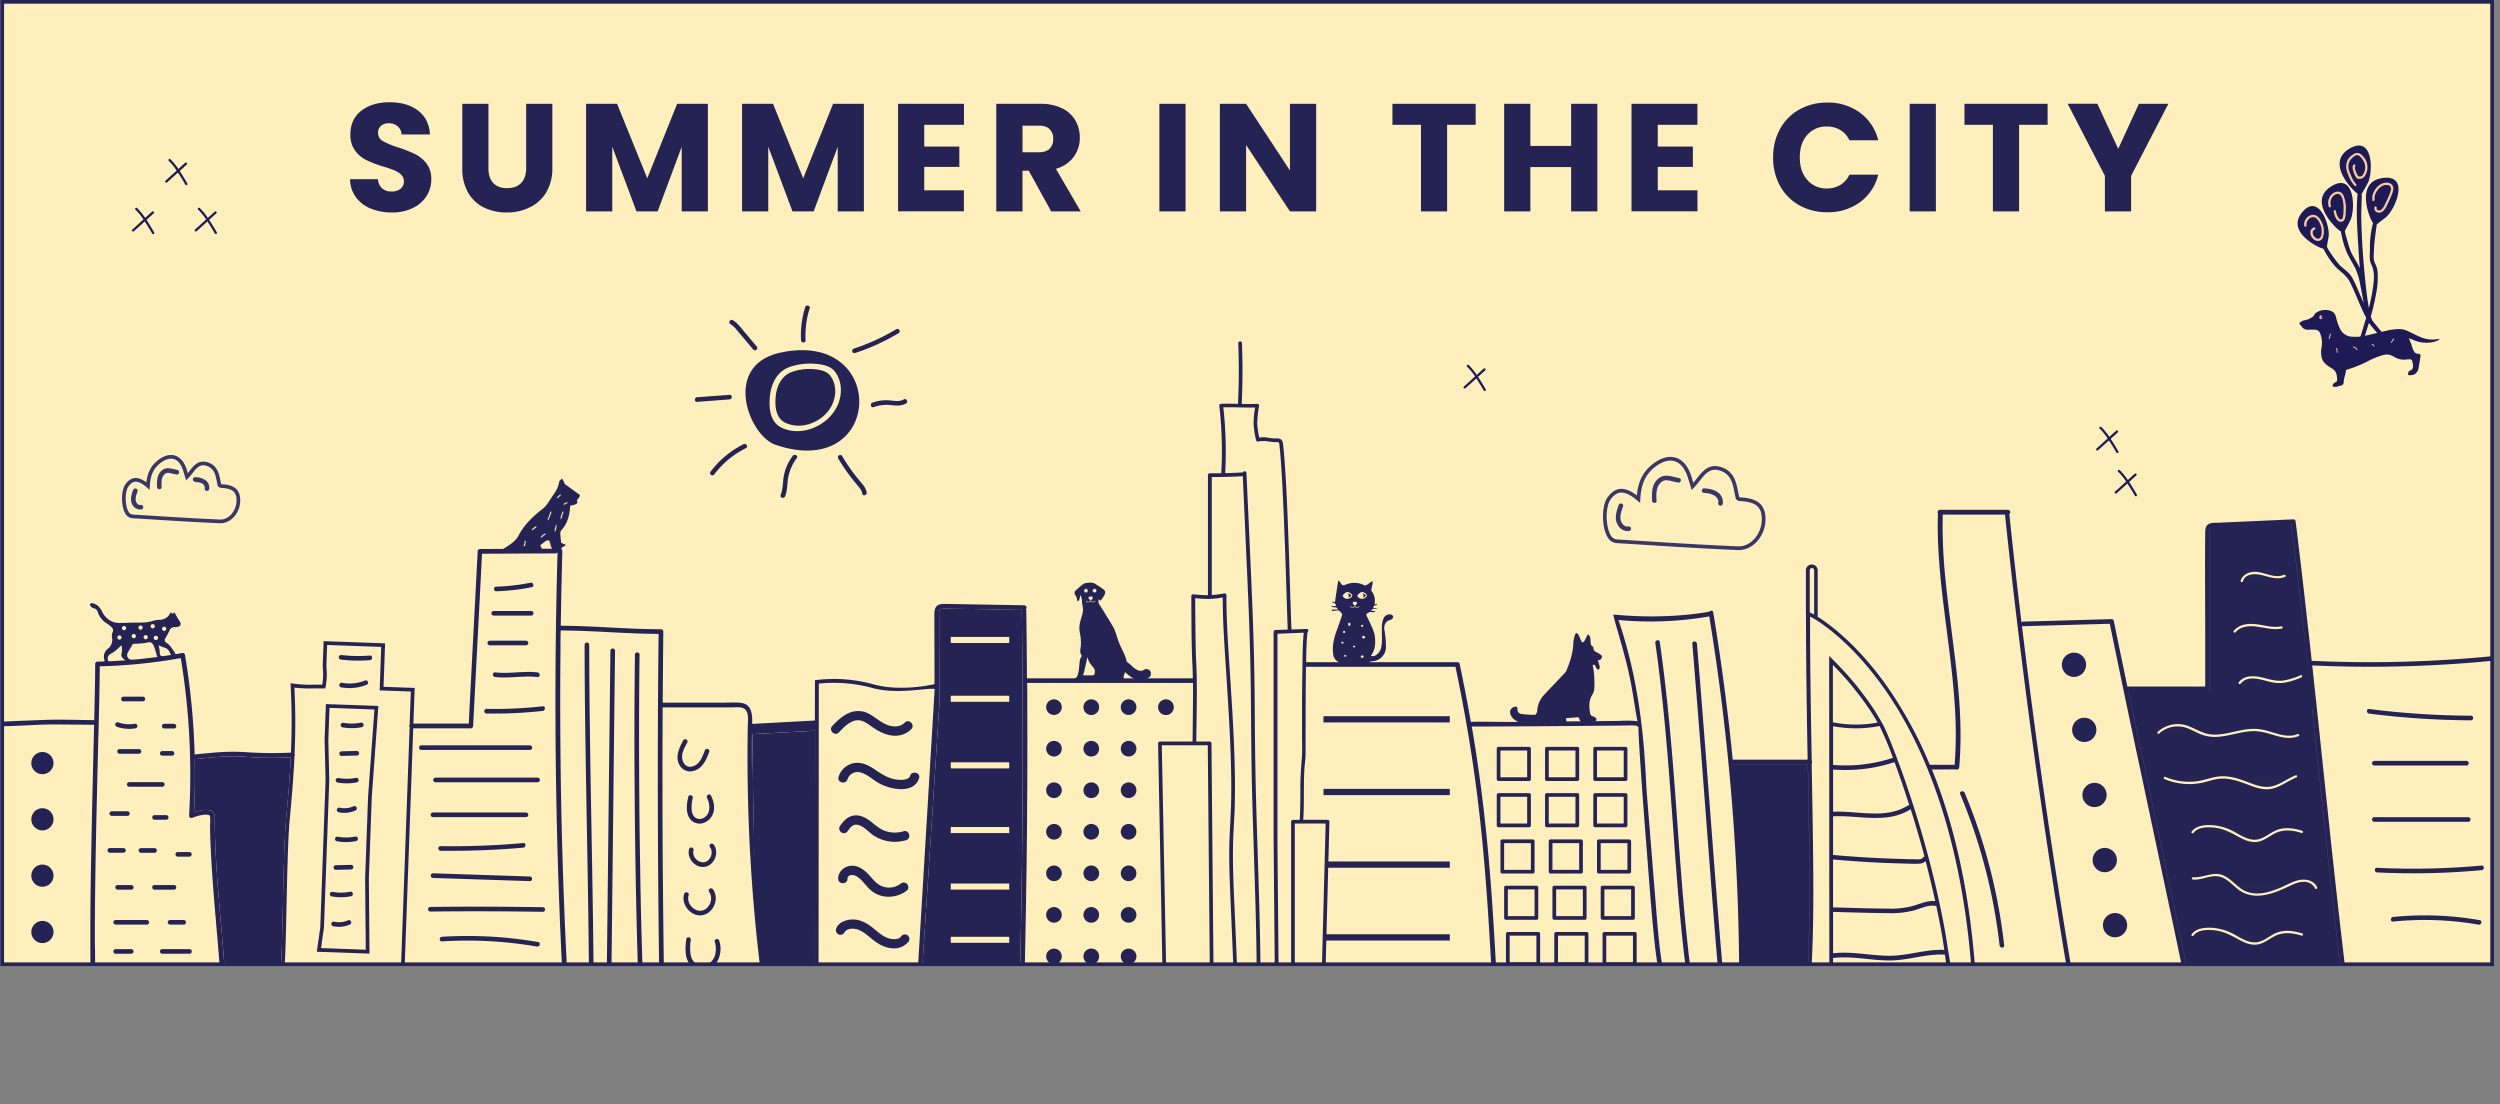 <svg xmlns="http://www.w3.org/2000/svg" xmlns:xlink="http://www.w3.org/1999/xlink" viewBox="0 0 1353.05 597.63"><rect x="0" y="0" width="1353.05" height="597.63" fill="#808080" stroke="none"/><defs><style>.cls-1,.cls-6{fill:none;}.cls-2{fill:#252554;}.cls-11,.cls-3,.cls-8{fill:#ffefbd;}.cls-11,.cls-3{stroke:#252554;}.cls-11,.cls-3,.cls-6{stroke-miterlimit:10;}.cls-3,.cls-6{stroke-width:2px;}.cls-4{fill:#252354;}.cls-5{clip-path:url(#clip-path);}.cls-6{stroke:#393768;}.cls-7{fill:#393768;}.cls-9{fill:#1d1a55;}.cls-10{fill:#fac79f;}.cls-11{stroke-width:0.25px;}</style><clipPath id="clip-path" transform="translate(0.21)"><rect class="cls-1" x="1" y="0.97" width="1347.74" height="520.93"/></clipPath></defs><g id="Слой_2" data-name="Слой 2"><g id="Menu"><path class="cls-2" d="M311.05,346.29q15.38-1.12,30.82-.94c3.22,0,3.22-5,0-5q-15.42-.19-30.82.94a2.56,2.56,0,0,0-2.5,2.5,2.52,2.52,0,0,0,2.5,2.5Z" transform="translate(0.21)"/><rect class="cls-3" x="1.21" y="1" width="1347.59" height="520.87"/><path class="cls-4" d="M200.53,112.91a18.62,18.62,0,0,1-8.09-6.14A16.72,16.72,0,0,1,189.25,97h15.09a7.32,7.32,0,0,0,2.24,4.93,7.17,7.17,0,0,0,5,1.7,7.74,7.74,0,0,0,5-1.45,5.23,5.23,0,0,0,.38-7.59,11.78,11.78,0,0,0-3.57-2.32,56,56,0,0,0-6-2.07,65.58,65.58,0,0,1-9.21-3.49A17,17,0,0,1,192,81.56a14.34,14.34,0,0,1-2.57-8.87q0-8.13,5.89-12.74t15.34-4.6q9.63,0,15.51,4.6t6.31,12.82H217.11A6,6,0,0,0,215,68.33a7.29,7.29,0,0,0-4.89-1.62A6.11,6.11,0,0,0,206,68.08,5,5,0,0,0,204.42,72a4.89,4.89,0,0,0,2.66,4.4,43.74,43.74,0,0,0,8.29,3.4,76.71,76.71,0,0,1,9.17,3.65,17.4,17.4,0,0,1,6.09,5.06,13.51,13.51,0,0,1,2.58,8.54,16.81,16.81,0,0,1-2.53,9,17.75,17.75,0,0,1-7.34,6.47A25.08,25.08,0,0,1,212,115,29.76,29.76,0,0,1,200.53,112.91Z" transform="translate(0.21)"/><path class="cls-4" d="M264.14,56.18V91q0,5.22,2.57,8c1.72,1.88,4.23,2.82,7.55,2.82s5.86-.94,7.63-2.82,2.66-4.56,2.66-8V56.18h14.18V90.93a24.72,24.72,0,0,1-3.32,13.19,21.2,21.2,0,0,1-8.92,8.13A28.08,28.08,0,0,1,274,115a27.34,27.34,0,0,1-12.32-2.7,20.12,20.12,0,0,1-8.58-8.13A26,26,0,0,1,250,90.93V56.18Z" transform="translate(0.21)"/><path class="cls-4" d="M382.91,56.18v58.23H368.73V79.49l-13,34.92H344.26l-13.1-35v35H317V56.18h16.76l16.34,40.31,16.17-40.31Z" transform="translate(0.21)"/><path class="cls-4" d="M467.35,56.18v58.23H453.17V79.49l-13,34.92H428.7l-13.11-35v35H401.41V56.18h16.75L434.5,96.49l16.18-40.31Z" transform="translate(0.21)"/><path class="cls-4" d="M500,67.54V79.32h19v11H500V103h21.48v11.37H485.85V56.18h35.66V67.54Z" transform="translate(0.21)"/><path class="cls-4" d="M568.7,114.41l-12.11-22h-3.4v22H539V56.18h23.8a26.12,26.12,0,0,1,11.74,2.41,16.57,16.57,0,0,1,7.26,6.59,18.42,18.42,0,0,1,2.4,9.33,17.36,17.36,0,0,1-3.27,10.37,17.66,17.66,0,0,1-9.67,6.47l13.44,23.06Zm-15.51-32H562q3.9,0,5.85-1.91a7.2,7.2,0,0,0,1.95-5.39,7,7,0,0,0-1.95-5.22C566.53,68.59,564.58,68,562,68h-8.79Z" transform="translate(0.21)"/><path class="cls-4" d="M641.44,56.18v58.23H627.26V56.18Z" transform="translate(0.21)"/><path class="cls-4" d="M712.11,114.41H697.93L674.2,78.49v35.92H660V56.18H674.2l23.73,36.08V56.18h14.18Z" transform="translate(0.21)"/><path class="cls-4" d="M798.45,56.18V67.54H783v46.87H768.84V67.54H753.41V56.18Z" transform="translate(0.21)"/><path class="cls-4" d="M864.31,56.18v58.23H850.12v-24H828.06v24H813.88V56.18h14.18V79h22.06V56.18Z" transform="translate(0.21)"/><path class="cls-4" d="M897,67.54V79.32h19v11H897V103h21.49v11.37H882.8V56.18h35.67V67.54Z" transform="translate(0.21)"/><path class="cls-4" d="M963.17,69.82a26.76,26.76,0,0,1,10.41-10.53,30.29,30.29,0,0,1,15.14-3.77A29,29,0,0,1,1006.47,61a26.32,26.32,0,0,1,9.87,14.93h-15.6a12.64,12.64,0,0,0-4.93-5.56,13.9,13.9,0,0,0-7.26-1.9A13.55,13.55,0,0,0,977.93,73q-4.06,4.56-4.06,12.19t4.06,12.19A13.55,13.55,0,0,0,988.55,102a13.9,13.9,0,0,0,7.26-1.9,12.58,12.58,0,0,0,4.93-5.56h15.6a26.12,26.12,0,0,1-9.87,14.89,29.15,29.15,0,0,1-17.75,5.43,30.29,30.29,0,0,1-15.14-3.77,26.81,26.81,0,0,1-10.41-10.5,31,31,0,0,1-3.73-15.34A31.3,31.3,0,0,1,963.17,69.82Z" transform="translate(0.21)"/><path class="cls-4" d="M1047.52,56.18v58.23h-14.18V56.18Z" transform="translate(0.21)"/><path class="cls-4" d="M1108,56.18V67.54h-15.43v46.87h-14.18V67.54H1063V56.18Z" transform="translate(0.21)"/><path class="cls-4" d="M1173.34,56.18l-20.15,39v19.25H1139V95.16l-20.16-39h16.09l11.28,24.39,11.2-24.39Z" transform="translate(0.21)"/><g class="cls-5"><path class="cls-4" d="M199.42,475.46,201,431.35l3.57-49.28-28.41-1-.69,19.4.52,21.69L173.13,502l-1.88,13.11,28.52,1ZM197.75,514l-24.21-.87,1.57-11L178,422.15l-.51-21.69.62-17.34,24.34.87L199,431.24l-1.59,44.19Z" transform="translate(0.21)"/><path class="cls-4" d="M184.41,357a78.76,78.76,0,0,0,15.58.29c1.59-.13,1.6-2.63,0-2.5a78.76,78.76,0,0,1-15.58-.29,1.26,1.26,0,0,0-1.25,1.25A1.28,1.28,0,0,0,184.41,357Z" transform="translate(0.21)"/><path class="cls-4" d="M197.47,368.25A22.34,22.34,0,0,1,185,369.56a1.28,1.28,0,0,0-1.54.87,1.26,1.26,0,0,0,.87,1.54,24.72,24.72,0,0,0,13.77-1.31,1.27,1.27,0,0,0,.87-1.53A1.25,1.25,0,0,0,197.47,368.25Z" transform="translate(0.21)"/><path class="cls-4" d="M195,391.13a24.44,24.44,0,0,1-9.26.09,1.28,1.28,0,0,0-1.53.88,1.26,1.26,0,0,0,.87,1.54,28,28,0,0,0,10.59-.1,1.26,1.26,0,0,0,.87-1.54A1.28,1.28,0,0,0,195,391.13Z" transform="translate(0.21)"/><path class="cls-4" d="M192.31,421a24.44,24.44,0,0,1-9.26.09,1.28,1.28,0,0,0-1.53.88,1.25,1.25,0,0,0,.87,1.53,27.74,27.74,0,0,0,10.59-.09,1.25,1.25,0,1,0-.67-2.41Z" transform="translate(0.21)"/><path class="cls-4" d="M192.89,406.42l-8.2.2a1.28,1.28,0,0,0-1.25,1.25,1.26,1.26,0,0,0,1.25,1.25l8.2-.2a1.26,1.26,0,0,0,1.25-1.25A1.28,1.28,0,0,0,192.89,406.42Z" transform="translate(0.21)"/><path class="cls-4" d="M183,439.6a14.83,14.83,0,0,0,9.29-1,1.25,1.25,0,0,0,.45-1.71,1.29,1.29,0,0,0-1.71-.45,12,12,0,0,1-7.36.7,1.25,1.25,0,1,0-.67,2.41Z" transform="translate(0.21)"/><path class="cls-4" d="M191.93,452.78a24.45,24.45,0,0,1-9.26.1,1.29,1.29,0,0,0-1.54.87,1.27,1.27,0,0,0,.88,1.54,27.89,27.89,0,0,0,10.58-.09,1.27,1.27,0,0,0,.88-1.54A1.29,1.29,0,0,0,191.93,452.78Z" transform="translate(0.21)"/><path class="cls-4" d="M189.21,482.63a24.45,24.45,0,0,1-9.26.1,1.25,1.25,0,1,0-.66,2.41,27.69,27.69,0,0,0,10.58-.1,1.25,1.25,0,0,0,.88-1.53A1.29,1.29,0,0,0,189.21,482.63Z" transform="translate(0.21)"/><path class="cls-4" d="M189.78,468.08l-8.19.2a1.26,1.26,0,0,0-1.25,1.25,1.28,1.28,0,0,0,1.25,1.25l8.19-.2a1.26,1.26,0,0,0,1.25-1.25A1.27,1.27,0,0,0,189.78,468.08Z" transform="translate(0.21)"/><path class="cls-4" d="M188,498.15a12.09,12.09,0,0,1-7.37.69,1.25,1.25,0,0,0-.66,2.41,14.77,14.77,0,0,0,9.29-.94,1.25,1.25,0,1,0-1.26-2.16Z" transform="translate(0.21)"/><path class="cls-4" d="M1351.65,354.84a680.93,680.93,0,0,1-78.73,3.48q-11-.17-22-.67-1-9.67-2.12-19.33-2.77-25-5.8-49.87c-.25-2-.51-4.06-.76-6.09a1.27,1.27,0,0,0-.06-.28,1.1,1.1,0,0,0-1.19-1l-26.93,1.21-13.34.6c-1.74.08-3.92-.14-5.51.71s-1.9,2.63-1.91,4.29c-.2,18.06,0,36.13,0,54.19q0,14.73,0,29.48l-.13,0h-42q-3.72-17.77-7.37-35.56a1.05,1.05,0,0,0-.83-.87,1.52,1.52,0,0,0-.38-.05l-47.81,1.35a1.18,1.18,0,0,0-.92.44l-.24-2q-3.06-25.56-5.77-51.14c-.19-1.84-.39-3.67-.58-5.51a1.27,1.27,0,0,0-.69-2.29h-36.88a1.26,1.26,0,0,0-1,2,1,1,0,0,0-.08.41c-.49,17.95,1.38,35.85,3.61,53.63s4.8,35.43,5.73,53.28a218,218,0,0,1-.29,28.69h-13.42a225.7,225.7,0,0,0-20.87-39.14c-15.47-23-31.44-35.76-39.82-41V308.53a3.2,3.2,0,0,0-6.39,0v23.31l0,0,0,.14v.18h.06l0,.15c0,26.38.43,53,.89,78.84H937.58q-1.74-17.56-4-35.06-2.86-22.39-6.55-44.67c-.2-1.17-1.56-1.11-2.15-.36-16.46,2.91-35.21,3.18-51.84,1.54-.64-.06,4.26,14.72,7.58,28.49,2.75,11.37,3.77,21.12,5.41,29.34a8.67,8.67,0,0,0-1.21-.25,67.47,67.47,0,0,0-8.65,0l-19.21.18-38.16.36c-7.24.07-22.77-.32-22.94.08-1.88-10.82-3.83-20.77-6.09-31.52a1.07,1.07,0,0,0-.89-.88,1.55,1.55,0,0,0-.32,0H740.66a6,6,0,0,0,1.17-.5,6.85,6.85,0,0,0,3.2-.57,7.68,7.68,0,0,0,4.87-7,45.58,45.58,0,0,0-.38-6.16,24.87,24.87,0,0,0-.44-3.1,5.3,5.3,0,0,1,.71-4,3.54,3.54,0,0,1,2.3-1.47c1-.32,1.81-1.13,1.69-1.87s-.95-1.31-2.14-1.23a3.74,3.74,0,0,0-3.18,2.56,12.2,12.2,0,0,0-.78,4.83c-.1,3.49.39,7-.35,10.48a6.29,6.29,0,0,1-2.42,3.87,3.35,3.35,0,0,1-3,.8c0-.19,0-.35.05-.43a12.09,12.09,0,0,0,2.09-7.05,16.58,16.58,0,0,0-1.11-6.67c-.93-2.35-2.1-4.6-3.16-6.9a3.88,3.88,0,0,1-.52-1.28c0-.58,1.84-1.64,2.42-1.5a2.33,2.33,0,0,0,2.64-.6h-2.42c.74-1.82,2.44-.61,3.45-1.49H743c.12-.91.49-1.45,1.34-1.53.51,0,.78-.2.48-.8l-1,.39a7.39,7.39,0,0,1,0-.83,8.58,8.58,0,0,0-1.72-6.48A1.22,1.22,0,0,1,742,319c.19-1,.46-2,.64-3a9.42,9.42,0,0,0,0-1.53c-.33.18-.54.28-.73.41-.84.59-1.65,1.24-2.54,1.76a1.52,1.52,0,0,1-1.25.07,11.92,11.92,0,0,0-9.54-.48c-2.14.75-2.12.82-3.46-1-.15-.2-.25-.44-.41-.63a2.25,2.25,0,0,0-.45-.35,1.8,1.8,0,0,0-.29.52c-.42,2.62-.81,5.24-1.21,7.85-.17,1.12-.33,2.23-.51,3.43l-1.31-.55-.2.34a5.64,5.64,0,0,0,1,.6,1.21,1.21,0,0,1,1,1.61h-2.23l-.06.36a9.37,9.37,0,0,0,1.8.29c.84,0,1.38.2,1.57,1.14l-1.83.09c-1.29,0-1.29,0-1.45.83,1.08-.14,2.1-.32,3.13-.4a1.72,1.72,0,0,1,1.09.3,8.25,8.25,0,0,1,1.28,1.48,1,1,0,0,1,.12.78c-.88,2.61-1.76,5.22-2.72,7.79-1.2,3.23-3,8.61-2,14h0a5.34,5.34,0,0,0,3,3.69H706.71c.09-5.38.11-10.83.73-16.18.72-.49.56-1.87-.52-1.82l-8.17.32c-.54-14.12-.91-28.24-1.4-42.36-.58-16.38-1.12-32.78-2.34-49.12-.22-2.93-.46-5.86-.81-8.78-.15-1.15-.35-2.27-1.5-2.84s-2.8-.26-4.09-.38-2.65-.42-4-.54a12.33,12.33,0,0,0-3.27.16,39,39,0,0,1-1.11-8,54.6,54.6,0,0,1,1-9,1,1,0,0,0-1-1.27c-2.82.11-5.64.07-8.45,0a1.23,1.23,0,0,0,.07-.29q.74-16.28.11-32.55c0-1.29-2-1.29-2,0q.63,16.27-.11,32.55a.66.66,0,0,0,0,.25c-3.05-.06-6.1-.11-9.16,0-.49,0-1.07.45-1,1a212.08,212.08,0,0,1,1.06,36.6v0c-2.07,0-4.13,0-6.2,0a1,1,0,0,0-1,1l0,50.83q0,7.08,0,14.16c-2.67,0-5.33-.26-8-.48a.82.82,0,0,0-.89.54,1,1,0,0,0-.11.46c.09,12.48,0,25,.61,37.5.12,2.32.18,4.63.21,6.95h-89.3a1.34,1.34,0,0,0-.46.08q-.12-18.35-.36-36.69a1.17,1.17,0,0,0-.24-.74,1.28,1.28,0,0,0-.86-2.17l-41.37-.72c-2.52,0-5.63-.4-6.82,2.4a7.9,7.9,0,0,0-.47,3.13c0,1.82,0,3.64,0,5.46l.06,20.38q0,6,0,12.05c-2.27.47-18.74,4.12-33.36,0a79.8,79.8,0,0,0-30.48-2.26l-.85.13-.05,21.8-34,1.83c0-2.59-.08,27-.09,24.4q-.08-10.85.09-21.68c.09-5.16,1.13-13.15-5.84-14.08-3.39-.45-7-.13-10.4-.13H358.47q.11-19.25.32-38.49a1.26,1.26,0,0,0-1.25-1.25c-18.1,0-36.15-1.82-54.25-1.89q.3-20.19.86-40.39c.05-1.46-2-1.59-2.42-.41a1.14,1.14,0,0,0-1.16-.91l-41,.18a1.26,1.26,0,0,0-1.25,1.25q-1.92,36.81-3.83,73.61l-1,19.64H223.53l.7-19.32-16.86-.61.84-23.52L174.94,347l-.49,13.66v.13a37.06,37.06,0,0,1-.23,9.75c-1.38,0-2.74,0-4.17,0a70.42,70.42,0,0,1-11.81-.58l-1.21-.18.06,1.22c.63,12.31.72,23.45.16,36.33a209.73,209.73,0,0,1-21.86-.08,119.92,119.92,0,0,0-13.93-.3c-5.26.26-10.51.77-15.75,1.32a1.29,1.29,0,0,0-.57.2q-.48-17.62-2.54-35.16-1.12-9.51-2.71-19a1.26,1.26,0,0,0-1.54-.87,284.88,284.88,0,0,1-45.79,4.64,1.26,1.26,0,0,0-1.25,1.25c0,9-.25,18-.45,26.93l-.09,3.59a1.21,1.21,0,0,0-.52-.11c-8.74-.07-17.52-.42-26.25-.11-5.73.2-11.46.44-17.19.66-1.94.08-3.88.2-5.82.21a1.25,1.25,0,0,0,0,2.5c9.65,0,19.28-1,28.94-.91l20.32.15a1.36,1.36,0,0,0,.47-.08q-.39,16.67-.8,33.35-.49,21.73-.89,43.47c-.22,13.39-.38,26.78-.34,40.17,0,6.16,0,12.33.22,18.5H-.21V565H171.6L229.21,567l.07-2.07H440.81l0,29.09h2l0-29.09h51.35l-2,32.4,2,.27L496.32,565h852.42V527.74h-79.23q-2.05-17.18-4-34.36-2.88-25.67-5.59-51.35-2.76-26-5.49-52-1.59-15-3.21-29.89a680.07,680.07,0,0,0,78.2-.91q11.13-.76,22.23-1.91C1353.23,357.18,1353.25,354.68,1351.65,354.84Zm-623.73-.37a.5.5,0,0,1,.41.74.59.59,0,0,1-.9.07.49.49,0,0,1-.14-.32c0-.3.34-.49.64-.49ZM727,342.6a.6.6,0,1,1,.85-.66v.14A.62.62,0,0,1,727,342.6ZM730,337c.4,0,.71.51.66,1.07,0,.3-.3.72-.5.68a.75.75,0,0,1-.74-.51C729.3,337.76,729.64,337.06,730,337Zm2.76,12.42a.5.5,0,0,1,.4.74.58.58,0,0,1-.89.07.5.5,0,0,1-.15-.32c0-.3.34-.49.64-.49Zm4-10.14a.59.59,0,1,1,.84-.66v.13A.62.62,0,0,1,736.77,339.29Zm1.54,5c.46.22.37.73.09,1a.84.84,0,0,1-1.13.09.71.71,0,0,1,0-1.08A1.23,1.23,0,0,1,738.31,344.31Zm-1.79,10.58a1.18,1.18,0,0,1,1-.05c.47.22.37.73.09,1a.82.82,0,0,1-1.12.09A.71.71,0,0,1,736.52,354.89Zm-2-32.78.2-.21c.7-.71,1.43-1.45,2.28-1.45h.1a3.27,3.27,0,0,1,2.44,1.66.48.48,0,0,1,.06.18.48.48,0,0,1,0,.24,2,2,0,0,1-.7.88,3.14,3.14,0,0,1-2,.7l-.28,0a2.55,2.55,0,0,1-2-1.26l-.08-.12-.08-.14A.47.47,0,0,1,734.55,322.11Zm-1.58,6c0-.13,0-.27,0-.42v0l-.12-.07c-.17-.14-.32-.31-.48-.45s-.15-.13-.21-.2a.88.88,0,0,1-.19-.49.81.81,0,0,1,.54-.75.73.73,0,0,1,.61.09.77.77,0,0,1,.54-.1.8.8,0,0,1,.59.55.49.49,0,0,1,0,.17.7.7,0,0,1-.09.42,1.55,1.55,0,0,1-.24.28c-.08.07-.15.16-.24.23l-.29.25a.39.39,0,0,1-.14.08v.44h0c0,.09.06.17.2.24a1.91,1.91,0,0,0,1,.16c.26,0,.7-.11.82-.42a.15.15,0,0,1,.19-.08.12.12,0,0,1,.07.17.8.8,0,0,1-.46.46,2,2,0,0,1-.82.16,3.29,3.29,0,0,1-.54-.05,1.23,1.23,0,0,1-.65-.32.64.64,0,0,1-.15.13,1.89,1.89,0,0,1-1,.24l-.31,0c-.55-.06-.91-.26-1-.6a.14.14,0,0,1,.08-.17.16.16,0,0,1,.19.08.59.59,0,0,0,.35.31,2,2,0,0,0,1.11.08c.28-.05.61-.16.6-.37h0Zm-6.34-6,.07-.08.13-.13c.73-.74,1.47-1.52,2.38-1.45a3.27,3.27,0,0,1,2.44,1.66.35.35,0,0,1,.05.18.49.49,0,0,1,0,.24,2,2,0,0,1-.7.88,3.16,3.16,0,0,1-2,.7l-.28,0a2.56,2.56,0,0,1-2-1.26l-.07-.12-.08-.14A.45.45,0,0,1,726.63,322.11Zm-.84,25.51a.42.42,0,0,1,.58-.28c.54.06.76.65.55.87a.69.69,0,0,1-.86.05A.63.63,0,0,1,725.79,347.62Zm369.1-8.68,46.8-1.32q8.43,41.11,17.2,82.16,8.77,41.39,17.54,82.77,2.64,12.58,5.26,25.19h-60.17q-3-17.68-5.83-35.4-4.15-26-8-52.11-3.87-26.43-7.38-52.91-3.22-24.27-6.16-48.56A1.24,1.24,0,0,0,1094.89,338.94ZM1058,416.42a1,1,0,0,0,.25,0,1.34,1.34,0,0,0,1.9-1.07c1.58-17.85.38-35.77-1.61-53.52s-4.75-35.48-6.29-53.32a268.58,268.58,0,0,1-1-30h33.7q2.61,25.07,5.57,50.11,3.11,26.3,6.56,52.56,3.46,26.44,7.28,52.85t7.92,52.49q3.26,20.65,6.76,41.27h-50c-2.92-42.51-10.83-79.76-23.64-111.32ZM1036.2,490a45,45,0,0,1-14,1.76c-10,0-20.06-.42-30.09-.65l-.23,0V465.19a1.18,1.18,0,0,0,.21,0q13.49,1.2,27,1.8,6.65.28,13.29.43a55.19,55.19,0,0,0,6.3,0,5.27,5.27,0,0,0,3.29-1.34c1.82,7,3.57,14.18,5.19,21.6C1043.35,487.35,1039.89,488.79,1036.2,490Zm11.56.37q1.59,7.48,3,15.19l.41,2.5c.29,2,.57,3.79.84,5.46,0,.2,0,.39.08.58-10.11-.46-19.83,3.26-29.93,3.19s-20.14-2.55-30.26-1.34V493.56a.85.85,0,0,0,.23,0c9.87.23,19.75.6,29.62.65a49.68,49.68,0,0,0,13.9-1.47C1039.61,491.65,1043.51,489.47,1047.76,490.35Zm-7.31-26.15c-.85,1.24-3.3.83-4.57.81q-3.08,0-6.15-.12-6.29-.17-12.56-.46-12.55-.58-25.07-1.71h-.21V441.8H992c13.81-.67,29.08,4.23,41.65-3.71a2.31,2.31,0,0,0,.23-.18c2.5,7.89,5.05,16.54,7.5,25.73A1.22,1.22,0,0,0,1040.45,464.2Zm-8.08-28.26c-12.08,7.63-27.12,2.73-40.39,3.37h-.08V416.48a84.39,84.39,0,0,0,33.24-4c2.42,6.53,5.18,14.41,8,23.31A1.11,1.11,0,0,0,1032.37,435.94ZM991.9,414v-1l0-19.95a67.4,67.4,0,0,0,25.16-.12,176.44,176.44,0,0,1,7.23,17.23A82.55,82.55,0,0,1,991.9,414Zm-.11-23,0-31.15A168.41,168.41,0,0,1,1011,383.07c1.61,2.37,3.28,5,5,8A64.6,64.6,0,0,1,991.79,390.94Zm.08,127.49c10.12-1.21,20.15,1.27,30.26,1.34s19.87-3.67,30-3.19a1.29,1.29,0,0,0,.28,0q.79,5.58,1.46,11.17h-62ZM1020.53,374c32.49,47.06,43.32,108.31,46.5,153.73h-10.94c-.48-4.42-1-8-1.69-11.84-.15-.88-.29-1.78-.44-2.71-.4-2.66-.82-5.33-1.25-8l-.9.14.89-.16C1042.87,450,1023.41,401,1019.09,392.5h0l-.28-.49-.12-.21h0l-.28-.51c-1.94-3.45-3.87-6.59-5.74-9.34a168.41,168.41,0,0,0-21.23-25.25L989.77,355l.09,172.7h-9.93c2-27.23,1.23-66.94.4-112.34,0-.75,0-1.51,0-2.26a1.4,1.4,0,0,0,0-1.45c-.46-25.57-.92-51.91-.9-78C984.39,336.15,1002.37,347.71,1020.53,374Zm-41.27-65.48a1.2,1.2,0,0,1,2.39,0v24.11c-1-.53-1.76-.93-2.39-1.2Zm-1,105.16,0,1.74c.83,45.45,1.55,85.17-.41,112.31H943.57q-.14-35.88-2.36-71.72-1.32-21.19-3.38-42.33Zm-102.53-78a.5.5,0,0,1,0-.13,185.65,185.65,0,0,0,49.15-1.93q6.39,38.94,10.27,78.23,3.93,39.81,5.26,79.84.6,18,.66,36.05h-8.64Q930.62,507,929,486.3c-2.21-28.15-4.3-56.32-6.5-84.48q-2.07-26.73-4.29-53.44c-.13-1.6-2.63-1.61-2.5,0q3.84,46.22,7.3,92.48c2,25.71,3.88,51.42,6.05,77.11.27,3.25.56,6.51.85,9.77H915.13c-2.23-17.25-3.86-34.57-5.24-51.91-2.14-26.92-3.77-53.89-6.28-80.78-1.48-15.93-3.26-31.82-5.52-47.66-.22-1.58-2.63-.91-2.41.67,4,27.85,6.38,55.87,8.46,83.92,2,26.49,3.67,53,6.53,79.43.59,5.45,1.26,10.89,2,16.33h-12.3q-.58-3-1.08-6.11c-1.58-10-2.39-20.09-3.2-30.17q-2.49-30.88-5-61.77C890.12,418.1,890.13,377.64,875.77,335.68ZM870,392.76l10-.09a40.55,40.55,0,0,1,4.41,0,2.88,2.88,0,0,1,2.19.89c-.48.12,2.25,39,3.78,58,1.51,18.69,2.74,37.42,4.65,56.07.52,5.08,1.14,10.15,1.95,15.18.26,1.66.56,3.32.87,5h-88.1c-1-17.91-2-35.8-3.44-53.67-1.91-23.85-4.59-47.63-8.36-71.26q-.78-4.85-1.62-9.69C796.47,393.32,845.68,393,870,392.76ZM706.4,408c0-2.09,0-4.18,0-6.26,0-13.63,0-27.25.23-40.87h80.89c5.16,24.57,9.35,49.32,12.34,74.25,2.83,23.59,4.64,47.29,6.06,71q.66,10.79,1.23,21.6H717.13l.49-18.7h66.83v-3.39H717.71l.93-36h65.81v-3.38H718.73l.56-21.55A1.05,1.05,0,0,0,719,444a1,1,0,0,0-.71-.3H705.14a.74.74,0,0,0,0-.14c.65-9.74,0-19.49.76-29.22C706.12,412.24,706.37,410.15,706.4,408Zm8.73,119.73H700.56v-82h16.7Zm-9.72-185.3c-.52,4.68-.55,9.44-.66,14.14,0,.76-.24,16.21-.27,22.43,0,6.9,0,13.81,0,20.71,0,3.48.18,7-.1,10.51-.44,5.47-.84,10.87-.8,16.37,0,5.67,0,11.32-.36,17,0,.05,0,.09,0,.14h-3.65a1,1,0,0,0-1,1v83h-6.76q-.09-9.54-.17-19.08l-.26-29.18q-.11-11.13-.2-22.24c0-2.39,0-4.77,0-7.16V343ZM679.1,220.55a49.75,49.75,0,0,0-.85,8.25,45.38,45.38,0,0,0,1.38,9.48,1,1,0,0,0,1.23.7c2.43-.58,4.59-.13,7,.16a17.72,17.72,0,0,0,1.93.15c.65,0,1.88-.25,2.27.46a5.64,5.64,0,0,1,.24,1.8c.3,2.66.52,5.34.71,8,.54,7.25.91,14.52,1.24,21.78.77,16.68,1.31,33.36,1.84,50,.2,6.47.39,12.93.64,19.4l-6.64.26a1,1,0,0,0-1,1v105c0,2.33,0,4.65,0,7q.09,9.54.17,19.07.13,14.19.25,28.38l.24,26.25H682c-.05-11.91-.3-23.82-.61-35.72-.48-18.06-1.13-36.11-1.65-54.17-.5-17.3-.75-34.59-.84-51.9q-.14-30.61-1.44-61.19t-2.72-60.94q-.16-3.85-.34-7.69a1,1,0,0,0-1.93-.41c-3.2.2-6.39.33-9.59.4a215.23,215.23,0,0,0-1-35.63C667.63,220.3,673.36,220.7,679.1,220.55Zm-23.47,50.79q0-6.6,0-13.19,8.4.09,16.79-.43l2.64,59.35c.92,20.48,1.57,40.94,1.75,61.44.14,17.65.22,35.28.7,52.92.48,17.94,1.13,35.87,1.64,53.81.41,14.16.73,28.33.8,42.5H669.44c-.37-11.16-.87-22.31-1.36-33.46-.57-13-1.26-26-.9-38.94.18-6.41.73-12.8.88-19.22.2-7.8.14-15.6-.07-23.4-.41-15.53-1.41-31-2.42-46.53-.86-13.27-1.84-26.55-2-39.85,0-1.39,0-2.78,0-4.17a1,1,0,0,0-1.27-1,52,52,0,0,1-6.68.88Zm-1.33,52.81a46.48,46.48,0,0,0,7.25-.8c0,12.43.86,24.86,1.66,37.25,1,15.44,2,30.88,2.6,46.34.28,7.79.43,15.58.35,23.36-.06,7.13-.47,14.21-.83,21.32-.62,12.32,0,24.69.51,37,.55,13,1.17,26.07,1.61,39.12H656.59l-1.13-125.4a1,1,0,0,0-1-1h-7.22c.13-12.28.49-24.6.2-36.89-.09-4.11-.38-8.22-.47-12.34-.2-9.46-.27-18.92-.34-28.37C649.18,324,651.74,324.19,654.3,324.15Zm-.84,79.2,1.13,124.39H631l-2.42-124.39Zm-98.05,64.53q.55-44,.36-87.93c0-3.47,0-6.94-.07-10.42a1.19,1.19,0,0,0,.44.08h89.33v2.91c0,9.61-.14,19.22-.23,28.83H627.57a1,1,0,0,0-.72.3,1,1,0,0,0-.28.72L629,527.74H554.33Q555,497.8,555.41,467.88Zm-197-83.13c0-.63,0-1.27,0-1.9H396c2.54,0,6.45-.68,7.83,2.07,1.27,2.52.7,5.95.66,8.65q-.18,10.85-.12,21.68.25,42.88,4.35,85.61,1.31,13.47,3,26.88H359.16q-.5-33.58-.71-67.18Q358.24,422.66,358.44,384.75Zm-55.29-34.13q0-4.69.11-9.4c17.69.07,35.33,1.78,53,1.87q-.42,37.55-.43,75.08,0,37.9.37,75.81.16,16.88.43,33.76h-8.92q-1-29.16-1.43-58.34-.63-38-.58-76,0-19.53.26-39.07a1.25,1.25,0,0,0-2.5,0q-.47,36-.17,72,.24,38,1.16,76,.31,12.72.76,25.46H330.68q.36-31.07.71-62.12L332.2,392q.23-19.89.46-39.77a1.25,1.25,0,0,0-2.5,0q-.42,35.92-.82,71.86l-.81,73.61q-.18,15-.35,30h-7.13c-.13-18.95-.43-37.9-.75-56.84-.45-26.81-1-53.61-1.31-80.42-.17-13.81-.3-27.62-.3-41.43a1.25,1.25,0,0,0-2.5,0c0,25.49.4,51,.83,76.47.45,26.8,1,53.6,1.31,80.41q.14,10.91.22,21.81H306.81q-2.15-42-3.11-84Q302.68,397.21,303.15,350.62Zm-52.52,43.57h4a1.28,1.28,0,0,0,1.25-1.25q1.91-36.79,3.82-73.61l1-19.64,39.81-.18a1.14,1.14,0,0,0,1.07-.66q-1.31,46.29-1.12,92.62.18,46.57,1.88,93.14.78,21.57,1.9,43.13H218.64l4.8-133.55Zm-91.45,15.13a1.43,1.43,0,0,0,.06-1.44c.57-12.69.51-23.69-.08-35.73a75.7,75.7,0,0,0,10.93.44c1.7,0,3.3,0,4.94,0l.85,0,.16-.83a37.45,37.45,0,0,0,.41-11.09l.42-11.6,29.27,1.06-.84,23.52,16.86.61-.65,17.88a1.4,1.4,0,0,0,0,1.45l-4.82,134.11H153.47l.05-1.53c.67-5,1-19.44,1.35-36.13.35-16.18.75-34.52,1.57-44.93C157.79,431.1,158.69,419.62,159.18,409.32Zm-54,1.44a1.13,1.13,0,0,0,.53.06c7.52-.78,15.13-1.63,22.7-1.43,4.66.13,9.3.63,14,.71,4.92.09,9.85,0,14.77-.22-.5,10.11-1.38,21.36-2.71,35.1-.81,10.48-1.22,28.85-1.57,45-.35,16-.68,31-1.34,36l-.06,1.7H121.63c-.57-8.1-1.26-16.19-1.95-24.28-1.62-18.78-3.37-37.59-3.64-56.46,0-1.21,0-2.43,0-3.64a7.58,7.58,0,0,0-.24-2.64,3.65,3.65,0,0,0-3-2.19c-2.62-.44-5.44.3-8,1.15Q105.51,425.24,105.19,410.76Zm-54,102.76c-.09-13.07.05-26.14.24-39.21q.33-21.74.85-43.47.46-20.1,1-40.2c.22-9.61.46-19.23.54-28.84v-1.17a286.74,286.74,0,0,0,43.85-4.46,387.57,387.57,0,0,1,5.13,66.22q-.08,9.54-.63,19.06a1.25,1.25,0,0,0,1.58,1.2c2.53-.87,5.39-1.91,8.1-1.72.88.05,1.58.21,1.67,1.15.2,2.11,0,4.32,0,6.43.17,8.89.67,17.76,1.3,26.63,1.25,17.54,3,35.05,4.26,52.6H51.41C51.28,523,51.25,518.25,51.22,513.52Zm363,14.22q-4.2-33.72-6-67.66c-.6-11.19-1-51.56-1.19-62.76l33.95-1.83-.1,132.25Zm28.65,0,.1-104.08a1.61,1.61,0,0,0,0-.69l.05-53a80.1,80.1,0,0,1,28.79,2.32c13.81,3.84,29.72-.18,33.91.6l-9.3,154.87Zm65.33-145.48V382a1.29,1.29,0,0,0,.05-.35q-.06-19.38-.13-38.77l0-9.69c0-.94-.22-2.55.5-3.31.89-.94,3.15-.48,4.29-.46l19.44.34,20.6.36a1.43,1.43,0,0,0-.07.43q.6,44,.47,87.92t-1,87.92q-.21,10.7-.47,21.4h-53.1Zm743.06,1.27q2.77,26,5.5,52t5.59,51.74q2.27,20.25,4.69,40.49h-82.77q-6.48-31.19-13.11-62.33-8.78-41.39-17.54-82.77c-.6-2.86-1.19-5.71-1.79-8.57h41.43a1.2,1.2,0,0,0,.71-.21,1.26,1.26,0,0,0,1.92-1q0-26,0-51.94,0-13,0-26v-6.49c0-.78-.18-2,.52-2.52s1.89-.37,2.67-.4l12.85-.58,28.06-1.26q3,24.24,5.72,48.52Q1248.53,357.85,1251.23,383.53ZM978.3,413.69l0,1.74c.83,45.45,1.55,85.17-.41,112.31H943.57q-.14-35.88-2.36-71.72-1.32-21.19-3.38-42.33Zm272.93-30.16q2.77,26,5.5,52t5.59,51.74q2.27,20.25,4.69,40.49h-82.77q-6.48-31.19-13.11-62.33-8.78-41.39-17.54-82.77c-.6-2.86-1.19-5.71-1.79-8.57h41.43a1.2,1.2,0,0,0,.71-.21,1.26,1.26,0,0,0,1.92-1q0-26,0-51.94,0-13,0-26v-6.49c0-.78-.18-2,.52-2.52s1.89-.37,2.67-.4l12.85-.58,28.06-1.26q3,24.24,5.72,48.52Q1248.53,357.85,1251.23,383.53Z" transform="translate(0.21)"/><circle class="cls-4" cx="570.43" cy="382.72" r="4.24"/><path class="cls-4" d="M590.41,387a4.25,4.25,0,1,0-4.24-4.25A4.25,4.25,0,0,0,590.41,387Z" transform="translate(0.21)"/><circle class="cls-4" cx="610.82" cy="382.72" r="4.24"/><path class="cls-4" d="M630.81,387a4.25,4.25,0,1,0-4.24-4.25A4.24,4.24,0,0,0,630.81,387Z" transform="translate(0.21)"/><circle class="cls-4" cx="570.43" cy="405.21" r="4.24"/><path class="cls-4" d="M590.41,409.45a4.24,4.24,0,1,0-4.24-4.24A4.24,4.24,0,0,0,590.41,409.45Z" transform="translate(0.21)"/><circle class="cls-4" cx="610.82" cy="405.21" r="4.24"/><circle class="cls-4" cx="570.43" cy="427.69" r="4.24"/><path class="cls-4" d="M590.41,431.94a4.25,4.25,0,1,0-4.24-4.25A4.25,4.25,0,0,0,590.41,431.94Z" transform="translate(0.21)"/><circle class="cls-4" cx="610.82" cy="427.69" r="4.24"/><circle class="cls-4" cx="570.43" cy="450.18" r="4.24"/><path class="cls-4" d="M590.41,454.42a4.24,4.24,0,1,0-4.24-4.24A4.24,4.24,0,0,0,590.41,454.42Z" transform="translate(0.21)"/><circle class="cls-4" cx="610.82" cy="450.18" r="4.24"/><circle class="cls-4" cx="570.43" cy="472.66" r="4.24"/><path class="cls-4" d="M590.41,476.91a4.25,4.25,0,1,0-4.24-4.25A4.25,4.25,0,0,0,590.41,476.91Z" transform="translate(0.21)"/><circle class="cls-4" cx="610.82" cy="472.66" r="4.24"/><circle class="cls-4" cx="570.43" cy="495.15" r="4.24"/><path class="cls-4" d="M590.41,499.39a4.24,4.24,0,1,0-4.24-4.24A4.24,4.24,0,0,0,590.41,499.39Z" transform="translate(0.21)"/><circle class="cls-4" cx="610.82" cy="495.15" r="4.24"/><circle class="cls-4" cx="570.43" cy="517.63" r="4.24"/><path class="cls-4" d="M590.41,521.88a4.25,4.25,0,1,0-4.24-4.25A4.25,4.25,0,0,0,590.41,521.88Z" transform="translate(0.21)"/><circle class="cls-4" cx="610.82" cy="517.63" r="4.24"/><path class="cls-4" d="M227.83,405.89h58.72a1.25,1.25,0,0,0,0-2.5H227.83A1.25,1.25,0,0,0,227.83,405.89Z" transform="translate(0.21)"/><path class="cls-4" d="M268.38,320a113.87,113.87,0,0,0,19.21-2.21c1.57-.32.91-2.73-.67-2.41a110,110,0,0,1-18.54,2.12C266.77,317.52,266.77,320,268.38,320Z" transform="translate(0.21)"/><path class="cls-4" d="M267,333.18h20.27a1.25,1.25,0,0,0,0-2.5H267A1.25,1.25,0,0,0,267,333.18Z" transform="translate(0.21)"/><path class="cls-4" d="M264.88,349.26h19.58a1.25,1.25,0,0,0,0-2.5H264.88A1.25,1.25,0,0,0,264.88,349.26Z" transform="translate(0.21)"/><path class="cls-4" d="M267.72,363.91c-1.59-.19-1.58,2.31,0,2.5,7.65.92,15.35-.91,23,0,1.6.19,1.58-2.31,0-2.5C283.07,363,275.37,364.83,267.72,363.91Z" transform="translate(0.21)"/><path class="cls-4" d="M263.13,386.16a235.65,235.65,0,0,0,30.4-1.4c1.57-.19,1.59-2.69,0-2.5a237.46,237.46,0,0,1-30.4,1.4A1.25,1.25,0,0,0,263.13,386.16Z" transform="translate(0.21)"/><path class="cls-4" d="M290.75,420.86H235.52a1.25,1.25,0,0,0,0,2.5h55.23A1.25,1.25,0,0,0,290.75,420.86Z" transform="translate(0.21)"/><path class="cls-4" d="M234.12,442.24h50.34a1.25,1.25,0,0,0,0-2.5H234.12A1.25,1.25,0,0,0,234.12,442.24Z" transform="translate(0.21)"/><path class="cls-4" d="M283,458.77c1.59-.14,1.6-2.64,0-2.5q-22.31,2-44.72,1.68a1.25,1.25,0,0,0,0,2.5Q260.7,460.72,283,458.77Z" transform="translate(0.21)"/><path class="cls-4" d="M234.14,475.15l52.42,1.73c1.61.06,1.61-2.44,0-2.5l-52.42-1.73C232.53,472.6,232.54,475.1,234.14,475.15Z" transform="translate(0.21)"/><path class="cls-4" d="M293.55,491q-30.41-.5-60.83-.15a1.25,1.25,0,0,0,0,2.5q30.42-.34,60.83.15A1.25,1.25,0,0,0,293.55,491Z" transform="translate(0.21)"/><path class="cls-4" d="M291.05,509.86A223.35,223.35,0,0,0,239,507c-1.6.1-1.61,2.6,0,2.5a220.43,220.43,0,0,1,51.37,2.79C292,512.54,292.64,510.13,291.05,509.86Z" transform="translate(0.21)"/><path class="cls-4" d="M286.55,525H236.92a1.25,1.25,0,0,0,0,2.5h49.63A1.25,1.25,0,0,0,286.55,525Z" transform="translate(0.21)"/><path class="cls-4" d="M373.49,417.5a9.06,9.06,0,0,0,6.16-3.05c1.93-2.15,3-4.87,4-7.55a1.27,1.27,0,0,0-.88-1.54,1.29,1.29,0,0,0-1.54.88c-1.26,3.45-2.85,7.68-6.85,8.63-3.7.88-5.71-2.78-5.39-6,.25-2.49,1.56-4.77,2.75-6.92.78-1.41-1.38-2.68-2.16-1.27-2.28,4.15-4.75,9.47-1.69,13.91A6.47,6.47,0,0,0,373.49,417.5Z" transform="translate(0.21)"/><path class="cls-4" d="M382.46,431.86c1.79,3.61,2.11,9.07-2.25,11a4.08,4.08,0,0,1-4.42-.6,6.24,6.24,0,0,1-1.67-4.15,20.84,20.84,0,0,1,.59-6.19c.36-1.56-2-2.23-2.41-.66-.92,4-1.62,9.56,1.67,12.72a6.48,6.48,0,0,0,6.56,1.42,8.34,8.34,0,0,0,5.22-5.21c1.08-3.16.31-6.65-1.13-9.55C383.9,429.16,381.74,430.43,382.46,431.86Z" transform="translate(0.21)"/><path class="cls-4" d="M384.45,456.72a1.26,1.26,0,0,0-.45,1.71,4,4,0,0,1,.83,1.72,5.32,5.32,0,0,1,.07,1.86c0,.06,0,.32-.06.35a4.54,4.54,0,0,1-.12.5c0,.15-.09.29-.14.44l-.09.24c0,.11,0-.06-.05.12a6.16,6.16,0,0,1-1.07,1.62A4.15,4.15,0,0,1,380,466.7a5.46,5.46,0,0,1-3.74-2,4.94,4.94,0,0,1-1.12-4.44,1.25,1.25,0,0,0-2.41-.67c-1.12,4.1,2,8.65,6.06,9.49s7.53-2.09,8.4-5.9a7.32,7.32,0,0,0-1.07-6A1.29,1.29,0,0,0,384.45,456.72Z" transform="translate(0.21)"/><path class="cls-4" d="M370.08,483.81c-1.54,4.77,2,10.19,6.71,11.38s9-2.27,10.08-6.73a8.56,8.56,0,0,0-1.17-7.08,1.28,1.28,0,0,0-1.71-.44,1.25,1.25,0,0,0-.44,1.71c1.92,2.64,1.23,6.42-1.09,8.69a5.33,5.33,0,0,1-4.4,1.56,6.86,6.86,0,0,1-4.37-2.66,6.29,6.29,0,0,1-1.2-5.77C373,482.93,370.57,482.28,370.08,483.81Z" transform="translate(0.21)"/><path class="cls-4" d="M386.64,509.76c1.4,4.48.49,10.49-4.47,12.3a6.17,6.17,0,0,1-6-.67,8,8,0,0,1-2.66-5.23,27.18,27.18,0,0,1,.18-7.64,1.25,1.25,0,0,0-1.25-1.25,1.29,1.29,0,0,0-1.25,1.25c-.63,4.81-1,11.18,3.18,14.61,4.64,3.85,11.69,1.38,14.14-3.77a14.12,14.12,0,0,0,.52-10.27C388.57,507.56,386.15,508.21,386.64,509.76Z" transform="translate(0.21)"/><path class="cls-4" d="M729.77,322.47a1.61,1.61,0,0,1-.33.93,3.75,3.75,0,0,0,.52-.15,3.1,3.1,0,0,0,.84-.47,1.76,1.76,0,0,0,.36-.4,2.72,2.72,0,0,0-2-1.25h0A1.7,1.7,0,0,1,729.77,322.47Z" transform="translate(0.21)"/><path class="cls-4" d="M737.39,323.39a3.43,3.43,0,0,0,.5-.14,3,3,0,0,0,.83-.47,2.06,2.06,0,0,0,.37-.4,2.86,2.86,0,0,0-1.8-1.22,1.92,1.92,0,0,1,.44,1.25A1.68,1.68,0,0,1,737.39,323.39Z" transform="translate(0.21)"/><rect class="cls-4" x="716.29" y="426.96" width="68.36" height="3.38"/><rect class="cls-4" x="716.29" y="387.62" width="68.36" height="3.38"/><path class="cls-4" d="M810.86,422.68h16.47a1,1,0,0,0,1-1V405.21a1,1,0,0,0-1-1H810.86a1,1,0,0,0-1,1v16.47A1,1,0,0,0,810.86,422.68Zm1-16.47h14.47v14.47H811.86Z" transform="translate(0.21)"/><path class="cls-4" d="M837,422.68h16.47a1,1,0,0,0,1-1V405.21a1,1,0,0,0-1-1H837a1,1,0,0,0-1,1v16.47A1,1,0,0,0,837,422.68Zm1-16.47h14.47v14.47H838Z" transform="translate(0.21)"/><path class="cls-4" d="M863.12,422.68h16.46a1,1,0,0,0,1-1V405.21a1,1,0,0,0-1-1H863.12a1,1,0,0,0-1,1v16.47A1,1,0,0,0,863.12,422.68Zm1-16.47h14.46v14.47H864.12Z" transform="translate(0.21)"/><path class="cls-4" d="M810.86,447.73h16.47a1,1,0,0,0,1-1V430.26a1,1,0,0,0-1-1H810.86a1,1,0,0,0-1,1v16.47A1,1,0,0,0,810.86,447.73Zm1-16.47h14.47v14.47H811.86Z" transform="translate(0.21)"/><path class="cls-4" d="M837,447.73h16.47a1,1,0,0,0,1-1V430.26a1,1,0,0,0-1-1H837a1,1,0,0,0-1,1v16.47A1,1,0,0,0,837,447.73Zm1-16.47h14.47v14.47H838Z" transform="translate(0.21)"/><path class="cls-4" d="M863.12,447.73h16.46a1,1,0,0,0,1-1V430.26a1,1,0,0,0-1-1H863.12a1,1,0,0,0-1,1v16.47A1,1,0,0,0,863.12,447.73Zm1-16.47h14.46v14.47H864.12Z" transform="translate(0.21)"/><path class="cls-4" d="M811.86,455.31v16.47a1,1,0,0,0,1,1h16.47a1,1,0,0,0,1-1V455.31a1,1,0,0,0-1-1H812.86A1,1,0,0,0,811.86,455.31Zm2,1h14.47v14.47H813.86Z" transform="translate(0.21)"/><path class="cls-4" d="M838,455.31v16.47a1,1,0,0,0,1,1h16.47a1,1,0,0,0,1-1V455.31a1,1,0,0,0-1-1H839A1,1,0,0,0,838,455.31Zm2,1h14.47v14.47H840Z" transform="translate(0.21)"/><path class="cls-4" d="M864.12,455.31v16.47a1,1,0,0,0,1,1h16.46a1,1,0,0,0,1-1V455.31a1,1,0,0,0-1-1H865.12A1,1,0,0,0,864.12,455.31Zm2,1h14.46v14.47H866.12Z" transform="translate(0.21)"/><path class="cls-4" d="M813.86,480.36v16.47a1,1,0,0,0,1,1h16.47a1,1,0,0,0,1-1V480.36a1,1,0,0,0-1-1H814.86A1,1,0,0,0,813.86,480.36Zm2,1h14.47v14.47H815.86Z" transform="translate(0.21)"/><path class="cls-4" d="M840,480.36v16.47a1,1,0,0,0,1,1h16.47a1,1,0,0,0,1-1V480.36a1,1,0,0,0-1-1H841A1,1,0,0,0,840,480.36Zm2,1h14.47v14.47H842Z" transform="translate(0.21)"/><path class="cls-4" d="M866.12,480.36v16.47a1,1,0,0,0,1,1h16.47a1,1,0,0,0,1-1V480.36a1,1,0,0,0-1-1H867.12A1,1,0,0,0,866.12,480.36Zm2,1h14.47v14.47H868.12Z" transform="translate(0.21)"/><path class="cls-4" d="M815.86,504.41a1,1,0,0,0-1,1v16.47a1,1,0,0,0,1,1h16.47a1,1,0,0,0,1-1V505.41a1,1,0,0,0-1-1Zm15.47,16.47H816.86V506.41h14.47Z" transform="translate(0.21)"/><path class="cls-4" d="M842,504.41a1,1,0,0,0-1,1v16.47a1,1,0,0,0,1,1h16.47a1,1,0,0,0,1-1V505.41a1,1,0,0,0-1-1Zm15.47,16.47H843V506.41h14.47Z" transform="translate(0.21)"/><path class="cls-4" d="M868.12,504.41a1,1,0,0,0-1,1v16.47a1,1,0,0,0,1,1h16.47a1,1,0,0,0,1-1V505.41a1,1,0,0,0-1-1Zm15.47,16.47H869.12V506.41h14.47Z" transform="translate(0.21)"/><path class="cls-4" d="M66.61,379.56H77.12a1.25,1.25,0,0,0,0-2.5H66.61A1.25,1.25,0,0,0,66.61,379.56Z" transform="translate(0.21)"/><path class="cls-4" d="M63.06,393.35a20.1,20.1,0,0,0,10.17.81,1.27,1.27,0,0,0,.88-1.54,1.29,1.29,0,0,0-1.54-.88,17.5,17.5,0,0,1-8.84-.8,1.26,1.26,0,0,0-1.54.87A1.28,1.28,0,0,0,63.06,393.35Z" transform="translate(0.21)"/><path class="cls-4" d="M88.68,394.27h5.26A1.26,1.26,0,0,0,95.19,393a1.28,1.28,0,0,0-1.25-1.25H88.68a1.25,1.25,0,0,0,0,2.5Z" transform="translate(0.21)"/><path class="cls-4" d="M75,405.44H64.51a1.25,1.25,0,0,0,0,2.5H75A1.25,1.25,0,0,0,75,405.44Z" transform="translate(0.21)"/><path class="cls-4" d="M87.63,409h5.25a1.25,1.25,0,1,0,0-2.5H87.63a1.25,1.25,0,0,0,0,2.5Z" transform="translate(0.21)"/><path class="cls-4" d="M87.63,423.3H69.76a1.25,1.25,0,0,0,0,2.5H87.63A1.25,1.25,0,0,0,87.63,423.3Z" transform="translate(0.21)"/><path class="cls-4" d="M60.3,441.57h8.41a1.25,1.25,0,0,0,0-2.5H60.3a1.25,1.25,0,0,0,0,2.5Z" transform="translate(0.21)"/><path class="cls-4" d="M91,442.42a1.27,1.27,0,0,0-1.25-1.25h-6.3a1.25,1.25,0,0,0,0,2.5h6.3A1.26,1.26,0,0,0,91,442.42Z" transform="translate(0.21)"/><path class="cls-4" d="M67.86,460.29A1.27,1.27,0,0,0,66.61,459H59.25a1.25,1.25,0,1,0,0,2.5h7.36A1.27,1.27,0,0,0,67.86,460.29Z" transform="translate(0.21)"/><path class="cls-4" d="M76.07,461.54h7.36a1.25,1.25,0,0,0,0-2.5H76.07a1.26,1.26,0,0,0-1.25,1.25A1.27,1.27,0,0,0,76.07,461.54Z" transform="translate(0.21)"/><path class="cls-4" d="M102.34,461.14H96a1.25,1.25,0,1,0,0,2.5h6.3a1.26,1.26,0,0,0,1.25-1.25A1.27,1.27,0,0,0,102.34,461.14Z" transform="translate(0.21)"/><path class="cls-4" d="M63.46,479a1.26,1.26,0,0,0-1.25,1.25,1.27,1.27,0,0,0,1.25,1.25h7.35a1.25,1.25,0,0,0,0-2.5Z" transform="translate(0.21)"/><path class="cls-4" d="M93.94,479H83.43a1.25,1.25,0,0,0,0,2.5H93.94A1.25,1.25,0,0,0,93.94,479Z" transform="translate(0.21)"/><path class="cls-4" d="M79.22,497.93H62.41a1.25,1.25,0,0,0,0,2.5H79.22A1.25,1.25,0,0,0,79.22,497.93Z" transform="translate(0.21)"/><path class="cls-4" d="M90.58,499.18a1.28,1.28,0,0,0,1.25,1.25h7.36a1.25,1.25,0,0,0,0-2.5H91.83A1.26,1.26,0,0,0,90.58,499.18Z" transform="translate(0.21)"/><path class="cls-4" d="M102.34,513.69H87.63a1.25,1.25,0,0,0,0,2.5h14.71A1.25,1.25,0,0,0,102.34,513.69Z" transform="translate(0.21)"/><path class="cls-4" d="M70.81,513.69h-8.4a1.25,1.25,0,1,0,0,2.5h8.4a1.25,1.25,0,0,0,0-2.5Z" transform="translate(0.21)"/><path class="cls-4" d="M1123.3,366.27a6.56,6.56,0,1,0-7.51-5.46A6.55,6.55,0,0,0,1123.3,366.27Z" transform="translate(0.21)"/><path class="cls-4" d="M1126.81,388.54a6.56,6.56,0,1,0,7.51,5.46A6.56,6.56,0,0,0,1126.81,388.54Z" transform="translate(0.21)"/><path class="cls-4" d="M1132.36,423.77a6.56,6.56,0,1,0,7.51,5.47A6.57,6.57,0,0,0,1132.36,423.77Z" transform="translate(0.21)"/><path class="cls-4" d="M1137.91,459a6.57,6.57,0,1,0,7.51,5.46A6.56,6.56,0,0,0,1137.91,459Z" transform="translate(0.21)"/><path class="cls-4" d="M1143.47,494.24a6.56,6.56,0,1,0,7.5,5.47A6.57,6.57,0,0,0,1143.47,494.24Z" transform="translate(0.21)"/><path class="cls-4" d="M1337.08,387.35a454.51,454.51,0,0,1-55.06-3.62c-1.6-.21-1.58,2.3,0,2.5a454.51,454.51,0,0,0,55.06,3.62A1.25,1.25,0,0,0,1337.08,387.35Z" transform="translate(0.21)"/><path class="cls-4" d="M1334.66,411.81h-49.81a1.25,1.25,0,0,0,0,2.5h49.81A1.25,1.25,0,0,0,1334.66,411.81Z" transform="translate(0.21)"/><path class="cls-4" d="M1335.63,442.27h-50.78a1.25,1.25,0,0,0,0,2.5h50.78A1.25,1.25,0,0,0,1335.63,442.27Z" transform="translate(0.21)"/><path class="cls-4" d="M1342.89,468.44a398.79,398.79,0,0,1-56.58,1.23c-1.61-.08-1.6,2.42,0,2.5a398.79,398.79,0,0,0,56.58-1.23C1344.47,470.79,1344.49,468.29,1342.89,468.44Z" transform="translate(0.21)"/><path class="cls-4" d="M1295,496.27c-1.59.16-1.6,2.66,0,2.5a169.56,169.56,0,0,1,46.21,1.66c1.58.27,2.25-2.14.67-2.42A172.48,172.48,0,0,0,1295,496.27Z" transform="translate(0.21)"/><path class="cls-4" d="M1079.29,493q1.65,9.29,2.71,18.67c.17,1.58,2.68,1.6,2.5,0a302.93,302.93,0,0,0-14.64-64.87q-3.1-9-6.77-17.73c-.61-1.46-3-.82-2.41.67A301.08,301.08,0,0,1,1079.29,493Z" transform="translate(0.21)"/><path class="cls-4" d="M414.19,535.51q-4.2-33.71-6-67.66c-.6-11.19-1-59.33-1.19-70.53l33.95-1.83-.1,140Z" transform="translate(0.21)"/><path class="cls-4" d="M552.82,330.5a1.43,1.43,0,0,1,.07-.43l-20.6-.36-19.44-.34c-1.14,0-3.4-.48-4.29.46-.72.76-.5,2.37-.5,3.31l0,9.69q.06,19.38.13,38.77a1.29,1.29,0,0,1-.05.35v.31l-9.44,145.48h53.1q.25-10.71.47-21.4.86-44,1-87.92T552.82,330.5ZM546,510.27H514.37V507H546Zm0-28.79H514.37v-3.29H546Zm0-30.59H514.37V447.6H546Zm0-35H514.37v-3.3H546Zm0-36.05H514.37v-3.29H546ZM546,348H514.37v-3.29H546Z" transform="translate(0.21)"/><path class="cls-4" d="M462.14,390.09c3.65-1.09,6.56,1.14,9.4,3.13,3.39,2.38,7.07,4.46,11.26,4.89A12.26,12.26,0,0,0,493,394.62c2.21-2.34-1.32-5.88-3.54-3.54s-5.8,2.47-8.79,1.49c-3.76-1.24-6.63-4-10-5.94a12.45,12.45,0,0,0-11.48-.72c-3.49,1.51-6.33,4.23-8.93,6.95-2.23,2.32,1.3,5.86,3.53,3.53S458.78,391.11,462.14,390.09Z" transform="translate(0.21)"/><path class="cls-4" d="M492.38,419.9c-.81,2.46-5.19,2.34-7.46,2-4.34-.63-7.75-2.78-11.3-5.19-3.34-2.27-7.06-4.32-11.24-3.76a10.77,10.77,0,0,0-8.74,7.51c-1,3.07,3.86,4.39,4.82,1.33a5.77,5.77,0,0,1,7.27-3.66c3.75,1.08,6.7,4.11,10.08,5.93,6,3.2,18.53,5.85,21.4-2.84C498.22,418.16,493.39,416.85,492.38,419.9Z" transform="translate(0.21)"/><path class="cls-4" d="M458.69,449.68c1.47-2.15,3-4,5.82-3.14,3,.9,5.26,3.63,7.77,5.41a21,21,0,0,0,17.9,2.77c3.07-.93,1.76-5.75-1.33-4.82a16.15,16.15,0,0,1-9,.14c-3.14-.87-5.46-2.74-7.95-4.77-2.7-2.2-5.91-4.27-9.56-3.94s-6,2.93-8,5.83a2.52,2.52,0,0,0,.89,3.42A2.56,2.56,0,0,0,458.69,449.68Z" transform="translate(0.21)"/><path class="cls-4" d="M458.44,475.6a2.08,2.08,0,0,1,1.66-1.92,4.53,4.53,0,0,1,3.73.9c3.1,2,4.93,5.48,7.84,7.72,5.6,4.31,13.53,3.87,19-.38a2.53,2.53,0,0,0,0-3.54,2.57,2.57,0,0,0-3.54,0,10.53,10.53,0,0,1-8.43,1.76c-3.64-.79-5.75-3.4-8.11-6.08s-5.81-5.64-9.8-5.52c-3.79.12-7.45,3.08-7.35,7.06C453.51,478.81,458.51,478.83,458.44,475.6Z" transform="translate(0.21)"/><path class="cls-4" d="M490.78,506.07a2.56,2.56,0,0,0-3.42.9c-1.43,1.87-5.28,1.42-7.28.65-3.41-1.31-6.05-4.12-8.94-6.26s-6.51-3.88-10.27-3.72c-3.21.13-6.9,1.44-8.36,4.54a2.57,2.57,0,0,0,.89,3.42,2.52,2.52,0,0,0,3.42-.9c1-2,4.09-2.41,6.34-1.85,3.56.89,6.25,3.52,9,5.71,3,2.38,6.32,4.33,10.24,4.66a10.26,10.26,0,0,0,9.22-3.73A2.51,2.51,0,0,0,490.78,506.07Z" transform="translate(0.21)"/><path class="cls-4" d="M105.19,410.76a1.13,1.13,0,0,0,.53.06c7.52-.78,15.13-1.63,22.7-1.43,4.66.13,9.3.63,14,.71,4.92.09,9.85,0,14.77-.22-.5,10.11-1.38,21.36-2.71,35.1-.81,10.48-1.22,28.85-1.57,45-.35,16-.68,31-1.34,36l-.06,1.7H121.63c-.57-8.1-1.26-16.19-1.95-24.28-1.62-18.78-3.37-37.59-3.64-56.46,0-1.21,0-2.43,0-3.64a7.58,7.58,0,0,0-.24-2.64,3.65,3.65,0,0,0-3-2.19c-2.62-.44-5.44.3-8,1.15Q105.51,425.24,105.19,410.76Z" transform="translate(0.21)"/><path class="cls-4" d="M22.75,419a6,6,0,1,0-6-6A6,6,0,0,0,22.75,419Z" transform="translate(0.21)"/><path class="cls-4" d="M22.75,437.43a6,6,0,1,0,6,6A6,6,0,0,0,22.75,437.43Z" transform="translate(0.21)"/><path class="cls-4" d="M22.75,467.93a6,6,0,1,0,6,6A6,6,0,0,0,22.75,467.93Z" transform="translate(0.21)"/><path class="cls-4" d="M22.75,498.42a6,6,0,1,0,6,6A6,6,0,0,0,22.75,498.42Z" transform="translate(0.21)"/><path class="cls-6" d="M79.88,263c.25-5.39,1.76-9.67,5.68-12.85,6.26-5.06,11.91-3.41,14.31,4.26.34,1.08.67,2.16,1.13,3.67,3.37-3.45,5.38-8.93,11.31-6.76,5.17,1.89,5.24,7,6.26,11.26.34.22.55.46.77.47,6.76.29,9.4,2.44,9.46,7.71.07,6-4.47,11.65-10,11.42-15.76-.66-31.51-1.73-47.26-2.7a3.83,3.83,0,0,1-2.38-1.08c-2.81-3.1-3.14-12.26-.68-15.67C71.32,258.68,74.72,258.62,79.88,263Z" transform="translate(0.21)"/><path class="cls-7" d="M87.28,263.57a18.07,18.07,0,0,1,.06-3.82,5.24,5.24,0,0,1,1.26-2.81,2.85,2.85,0,0,1,2.5-1,13.87,13.87,0,0,1,1.92.38l2.15.49a1.27,1.27,0,0,0,1.53-.88,1.25,1.25,0,0,0-.87-1.53,25.21,25.21,0,0,0-5-1,5.41,5.41,0,0,0-3.9,1.64c-2.23,2.27-2.28,5.52-2.14,8.5A1.28,1.28,0,0,0,86,264.82a1.25,1.25,0,0,0,1.25-1.25Z" transform="translate(0.21)"/><path class="cls-7" d="M71.8,265.25c-.83,2.3-1.64,4.92-.64,7.31a4.85,4.85,0,0,0,5.25,3.15,1.25,1.25,0,0,0,.87-1.53,1.28,1.28,0,0,0-1.54-.88c.18,0,0,0-.09,0h-.24c-.14,0,.13,0-.09,0l-.23-.06s-.31-.12-.19-.06-.11-.06-.13-.07l-.26-.16c-.05,0-.15-.11-.05,0a5,5,0,0,1-.41-.39l-.21-.24c.08.11,0,0,0-.06a3.18,3.18,0,0,1-.45-.91c-.54-1.77.25-3.73.85-5.41a1.25,1.25,0,0,0-.87-1.53,1.28,1.28,0,0,0-1.54.87Z" transform="translate(0.21)"/><path class="cls-7" d="M105.53,260.9l.55.05.33,0,.16,0,.17,0,.27.05a5.6,5.6,0,0,1,.59.12,9.71,9.71,0,0,1,1.05.31l0,0c.08,0,.17.07.25.12a4.91,4.91,0,0,1,.5.28l.2.14c-.13-.09-.09-.07,0,0a3.61,3.61,0,0,1,.35.33l.16.18c.21.24-.13-.2,0,.06s.17.27.25.41l.11.21c.07.14-.07-.21,0,0s.09.3.13.45,0-.26,0,0a1.93,1.93,0,0,1,0,.24s0,.23,0,.23l0-.14c0,.06,0,.12,0,.18a1.25,1.25,0,1,0,2.41.67,5,5,0,0,0-2.17-5,10.47,10.47,0,0,0-5.42-1.54,1.26,1.26,0,0,0-1.25,1.25,1.28,1.28,0,0,0,1.25,1.25Z" transform="translate(0.21)"/><path class="cls-6" d="M886.56,270.11c.35-7.47,2.44-13.39,7.88-17.8,8.67-7,16.5-4.74,19.83,5.89.47,1.5.92,3,1.56,5.1,4.67-4.78,7.46-12.38,15.68-9.37,7.17,2.62,7.25,9.7,8.68,15.6.47.3.76.64,1,.65,9.37.4,13,3.38,13.13,10.69.09,8.31-6.2,16.15-13.92,15.83-21.85-.91-43.68-2.4-65.5-3.75a5.26,5.26,0,0,1-3.3-1.49c-3.9-4.3-4.35-17-.95-21.72C874.7,264.19,879.41,264.11,886.56,270.11Z" transform="translate(0.21)"/><path class="cls-7" d="M896.34,271c-.16-3.2-.41-7,2-9.53a4.54,4.54,0,0,1,3.81-1.52,19.08,19.08,0,0,1,2.79.54l3,.67c1.57.36,2.24-2.05.67-2.41l-3.47-.78a16.5,16.5,0,0,0-3.34-.54,7,7,0,0,0-5.07,2.14c-3,3-3,7.44-2.82,11.43.08,1.6,2.58,1.61,2.5,0Z" transform="translate(0.21)"/><path class="cls-7" d="M875.83,273.43c-1.11,3.08-2.26,6.62-.92,9.81,1.12,2.67,3.74,4.64,6.71,4.1a1.26,1.26,0,0,0,.87-1.54,1.28,1.28,0,0,0-1.54-.87c-1.82.33-3.42-1.49-3.9-3.09-.77-2.56.33-5.35,1.19-7.75a1.25,1.25,0,1,0-2.41-.66Z" transform="translate(0.21)"/><path class="cls-7" d="M922.11,266.79a12.18,12.18,0,0,1,5.68,1.5,5,5,0,0,1,1.6,1.74,3.23,3.23,0,0,1,.37,2.07,1.25,1.25,0,0,0,2.41.67,6.43,6.43,0,0,0-2.79-6.41c-2.07-1.53-4.78-1.85-7.27-2.07a1.26,1.26,0,0,0-1.25,1.25,1.28,1.28,0,0,0,1.25,1.25Z" transform="translate(0.21)"/><path class="cls-4" d="M97.14,336.38c-1.06-1.56-1.94-3.23-2.94-4.92l-1.16.78-.64-.81a3.53,3.53,0,0,0-.31.2.87.87,0,0,0-.16.23,6.5,6.5,0,0,1-5.57,3.6,13.69,13.69,0,0,0-3.58.49c-3.35,1.17-6.79,1-10.22,1-2.5,0-5,.23-7.49.21a12.28,12.28,0,0,1-4.2-.6,11,11,0,0,1-5.7-5.32A14.19,14.19,0,0,0,53,328.07a7.07,7.07,0,0,0-2.62-1.45c-.72-.27-1.81-.37-1.89.69-.05.52.79,1.14,1.28,1.67.13.14.43.14.66.18a2.9,2.9,0,0,1,2.29,2.16,11.23,11.23,0,0,0,4.76,6,20.82,20.82,0,0,1,2.64,2.06,2.28,2.28,0,0,1,.63,2.77,5,5,0,0,0-.37,2.83,5.94,5.94,0,0,1-2.19,6.11,5.54,5.54,0,0,0-1.9,6.07c.06.27.07.55.11.83.33,2.29.77,2.57,3.34,1.84a13.9,13.9,0,0,0-1.07-1.68,2.81,2.81,0,0,1,.72-4.12,23.52,23.52,0,0,0,2.94-1.86c1-.82,1.95-1.79,2.92-2.7l.41.06a14.25,14.25,0,0,1,0,3.92,2.65,2.65,0,0,0,.84,3c.68.64,1.4,1.23,2.09,1.86a2.93,2.93,0,0,0,3.09.74c.43-.16,1.12-.54,1.13-.82,0-.79-.54-1.16-1.42-1.13a2.55,2.55,0,0,1-2.42-3.87c.86-1.63,1.84-3.19,2.76-4.77,1.35-.06,2.7-.06,4-.18a27.35,27.35,0,0,0,4.14-.6c1.55-.38,2.38.34,3,1.57a12.22,12.22,0,0,1,.62,1.55c.49,1.57.92,3.17,1.46,4.73.63,1.86,2.31,2.22,3.91.83-.34-1.37-2.69-.84-2.58-2.81a22,22,0,0,0-.64-4.33c1.13.47,2,.89,2.93,1.2a4.4,4.4,0,0,1,3,2.47A9.73,9.73,0,0,0,93,355.38c.35.42,1.06.54,1.61.8.12-.49.43-1,.34-1.48a5.35,5.35,0,0,0-.87-2c-1.25-1.71-2.28-3.61-4.17-4.82a1.57,1.57,0,0,1-.71-2.26,41.17,41.17,0,0,0,2.29-4.3,2.89,2.89,0,0,1,2.91-1.93,6.78,6.78,0,0,0,2.06-.27C97.69,338.68,97.86,337.43,97.14,336.38Zm-32.65,9.79a1.14,1.14,0,0,1-.25-2.26,1.14,1.14,0,1,1,.25,2.26Zm2.58-5.09a1.14,1.14,0,0,1-1.26-1,1.14,1.14,0,1,1,1.26,1Zm5.25,4.34a1.14,1.14,0,1,1,1-1.25A1.14,1.14,0,0,1,72.32,345.42ZM76,340.8a1.14,1.14,0,1,1,1-1.25A1.13,1.13,0,0,1,76,340.8ZM78.78,346a1.14,1.14,0,1,1,1-1.25A1.14,1.14,0,0,1,78.78,346Zm2.54-6.94a1.14,1.14,0,1,1,1.26,1A1.14,1.14,0,0,1,81.32,339.08Zm3,7.29a1.14,1.14,0,1,1-.25-2.26,1.14,1.14,0,0,1,1.26,1A1.15,1.15,0,0,1,84.28,346.37Zm4.47-4.9a1.14,1.14,0,1,1,1-1.26A1.15,1.15,0,0,1,88.75,341.47Z" transform="translate(0.21)"/></g><path class="cls-2" d="M1168,396.51a15.26,15.26,0,0,1,13.74-3.68c4,1,7.53,3.56,11.54,4.67,9.44,2.61,19.31-3.47,29-2.33,7.24.85,14.64,5.6,21.28,2.61" transform="translate(0.21)"/><path class="cls-8" d="M1168.4,397a14.73,14.73,0,0,1,14.37-3.17c2.62.84,5,2.26,7.53,3.33a20.46,20.46,0,0,0,7,1.65c5,.24,10-1.23,14.89-2.21a36.35,36.35,0,0,1,8-.89,29.61,29.61,0,0,1,7.68,1.39c5.21,1.5,10.7,3.54,16,1.26.74-.31.1-1.39-.63-1.07-5.11,2.19-10.67-.17-15.66-1.57a29.49,29.49,0,0,0-7.39-1.26,36.18,36.18,0,0,0-7.48.77c-5.21,1-10.44,2.67-15.8,2.31-5.52-.38-9.79-4-15-5.26a16,16,0,0,0-14.34,3.84c-.6.54.29,1.43.88.88Z" transform="translate(0.21)"/><path class="cls-2" d="M1212,369.64c2.15-2.89,6.3-3.44,9.85-2.85s7,2.06,10.54,2.28c4.42.26,8.7-1.39,12.81-3.06" transform="translate(0.21)"/><path class="cls-8" d="M1212.44,370.08c3.76-4.79,10.52-2.41,15.36-1.18a20.75,20.75,0,0,0,8.37.59,40.62,40.62,0,0,0,9.18-2.88c.74-.29.42-1.5-.33-1.2a38.22,38.22,0,0,1-9.55,2.92c-3.45.43-6.65-.45-10-1.33-4.6-1.24-10.61-2.08-14,2.2-.49.62.39,1.51.89.88Z" transform="translate(0.21)"/><path class="cls-2" d="M1209.21,341.81c2.73-3.49,7.86-3.91,12.25-3.27s8.83,2,13.16,1" transform="translate(0.21)"/><path class="cls-8" d="M1209.65,342.26c2.6-3.17,6.93-3.62,10.75-3.23,4.84.5,9.49,2.17,14.38,1.17.79-.17.46-1.37-.33-1.21-5.22,1.07-10.28-1.11-15.47-1.31-3.73-.15-7.74.67-10.21,3.69-.5.62.38,1.51.88.89Z" transform="translate(0.21)"/><path class="cls-2" d="M1213.08,314.47c.72-2.73,3.75-4.29,6.57-4.38s5.54.9,8.27,1.62,5.73,1.13,8.29-.06" transform="translate(0.21)"/><path class="cls-8" d="M1213.68,314.64c1.36-4.5,7-4.22,10.59-3.29,4,1,8.18,2.61,12.26.84.73-.32.1-1.4-.64-1.08-4.82,2.1-9.93-1.18-14.77-1.6-3.51-.31-7.54,1.14-8.64,4.79a.62.62,0,0,0,1.2.34Z" transform="translate(0.21)"/><path class="cls-2" d="M1171.44,421.05a33.73,33.73,0,0,0,20.54,1.87c3-.67,5.86-1.75,8.89-2.07,5.35-.56,10.64,1.27,15.67,3.19,3.57,1.37,7.29,2.81,11.11,2.47,5.38-.48,9.78-4.36,14.82-6.32" transform="translate(0.21)"/><path class="cls-8" d="M1171.28,421.66a34.47,34.47,0,0,0,14.07,2.69,33.89,33.89,0,0,0,7-.88c2.45-.57,4.83-1.4,7.31-1.82,5.28-.91,10.49.68,15.39,2.5,4.47,1.67,9.06,3.69,13.94,2.8s9-4.31,13.62-6.16c.74-.29.42-1.5-.33-1.2-4,1.6-7.55,4.34-11.69,5.67-5.06,1.62-9.83-.28-14.56-2.07-4.47-1.69-9.18-3.26-14-3.05s-9.38,2.37-14.22,2.82a33.63,33.63,0,0,1-16.19-2.51c-.74-.31-1.06.9-.33,1.21Z" transform="translate(0.21)"/><path class="cls-2" d="M1186.5,450.45c1.41-2.07,4.08-2.86,6.57-3.12a25.32,25.32,0,0,1,13.21,2.16c5,2.32,9.91,6.41,15.38,5.49,3.86-.65,6.85-3.69,10.49-5.13,4.27-1.69,9.14-1.05,13.51.38" transform="translate(0.21)"/><path class="cls-8" d="M1187,450.77c2.4-3.3,7.82-3.21,11.44-2.81,4.43.49,8.23,2.37,12.07,4.49,3.21,1.77,6.73,3.62,10.51,3.24s6.5-2.79,9.63-4.46c4.67-2.51,9.92-2,14.8-.4.77.25,1.1-1,.33-1.21-4.16-1.32-8.75-2-13-.67-3.84,1.23-6.81,4.4-10.76,5.31-4.44,1-8.62-1.65-12.34-3.7a29.39,29.39,0,0,0-12.14-3.93c-4-.29-9.06,0-11.62,3.51-.48.65.61,1.27,1.08.63Z" transform="translate(0.21)"/><path class="cls-2" d="M1186.5,506c1.41-2.07,4.08-2.86,6.57-3.12a25.32,25.32,0,0,1,13.21,2.16c5,2.32,9.91,6.41,15.38,5.49,3.86-.65,6.85-3.69,10.49-5.13,4.27-1.69,9.14-1,13.51.38" transform="translate(0.21)"/><path class="cls-8" d="M1187,506.32c2.4-3.3,7.82-3.21,11.44-2.81,4.43.49,8.23,2.37,12.07,4.49,3.21,1.77,6.73,3.62,10.51,3.24s6.5-2.79,9.63-4.47c4.67-2.5,9.92-1.95,14.8-.39.77.25,1.1-1,.33-1.21-4.16-1.32-8.75-2-13-.67-3.84,1.23-6.81,4.4-10.76,5.31-4.44,1-8.62-1.65-12.34-3.7a29.39,29.39,0,0,0-12.14-3.93c-4-.29-9.06,0-11.62,3.51-.48.65.61,1.27,1.08.63Z" transform="translate(0.21)"/><path class="cls-2" d="M1186.68,475.43c4.7.48,9.31-2.5,14-1.7,5.29.91,8.58,6.24,13.31,8.78,7.4,4,16.43.44,24-3.18,2.61-1.24,5.29-2.52,8.18-2.65s6,1.2,7.15,3.86" transform="translate(0.21)"/><path class="cls-8" d="M1186.68,476.06c4.89.39,9.63-2.8,14.48-1.58,4.08,1,6.9,4.59,10.13,7,8,6.07,18,2.58,26.23-1.28,2.82-1.33,5.76-2.91,9-2.93a6.65,6.65,0,0,1,6.27,3.56c.33.73,1.41.1,1.08-.63-1.91-4.16-7-4.76-11-3.6a54.07,54.07,0,0,0-7.13,3.06,53.36,53.36,0,0,1-7.73,2.92c-5,1.4-10.42,1.6-14.93-1.36-3.51-2.31-6.17-5.85-10.12-7.49-5.49-2.27-10.73,1.49-16.27,1.05-.8-.07-.8,1.18,0,1.25Z" transform="translate(0.21)"/><path class="cls-9" d="M1289.42,96.33c-15.08,2-7.33,21.32-5.67,23.86a5.62,5.62,0,0,0,.38.49,51.77,51.77,0,0,0-1.69,11.9c0,1.15,0,2.3,0,3.45a27.77,27.77,0,0,0,0,4.65c.21,1.82,1.28,3.21,1.7,4.94.83,3.45.36,7.23-.14,10.68a98.36,98.36,0,0,1-2.12,10.35c-.07-.36-.15-.73-.22-1.09-.75-4.56-1.28-9.16-1.75-13.75-1.15-11.17-1.92-22.41-2.16-33.64-.08-3.51.43-12.31.21-12.66,0-.24,0-.47,0-.71a2.76,2.76,0,0,0,.81-1.2l2.4-4.27c3-5.3,3.47-26.56-9.69-18.94s1.46,22.51,4,24.21l.28.17c-.87,9.34-.18,19,.38,28.29.25,4.06.52,8.12.86,12.19-1.47-3.33-3.74-6.26-5.1-9.64-1.06-2.62-2.64-8.92-2.71-9-.12-.6-.2-1.2-.29-1.8.37-.45,2.83-5.29,2.83-5.29,2.88-5.36,2.87-26.64-10.11-18.72s2,22.47,4.51,24.11a3,3,0,0,0,.58.31,54.52,54.52,0,0,0,2.41,9.34c1.38,4,3.78,7.34,5.61,11.1a35.77,35.77,0,0,1,2.45,8.31c.69,3.35,1.26,6.73,1.9,10.09-.51-1.16-1-2.32-1.52-3.49-1.26-2.92-2.46-5.88-3.89-8.72a18.42,18.42,0,0,0-1.6-2.75c-1.47-2-3.55-3.39-5.36-5-2.53-2.28-6.64-8.85-6.67-8.87-.31-.58-.61-1.17-.9-1.75a2.67,2.67,0,0,0,.13-.87l.79-4.43c1-5.49-5.06-24-14.14-13.45s8.09,19,10.78,19.75a3.76,3.76,0,0,0,.53.1,44.57,44.57,0,0,0,6.25,9.38c2.5,2.88,6,4.73,7.83,8.17,3.28,6.21,5.49,12.95,8.76,19.17.11.22.23.44.35.66-.7,2.41-4.17,13.82-5,16.19-.48,1.35,1.58,2.22,2,.86.6-1.7,3.91-12.43,4.45-14.16a.63.63,0,0,0,.24.16c1.06,1.69,10,11.89,11.56,13.07a1.12,1.12,0,0,0,1.36-1.77c-1.54-1.16-10.43-11.42-11.44-13.13-.25-.62-.47-1.25-.67-1.89a124.5,124.5,0,0,0,2.84-12.27,44.54,44.54,0,0,0,.85-11.46,12.56,12.56,0,0,0-1-4.18,9.31,9.31,0,0,1-1.09-3.18,44.87,44.87,0,0,1,.11-4.78c.06-3.86,1.42-13.55,1.57-14.11a2.87,2.87,0,0,0,1-.71l3.86-3C1295.87,113.8,1304.49,94.36,1289.42,96.33Z" transform="translate(0.21)"/><g id="EB2b7x"><path class="cls-9" d="M1244.25,174.89a5,5,0,0,1,2.78-1.52,11.71,11.71,0,0,0,4.57-2,6.89,6.89,0,0,0,.88-1.17,2.58,2.58,0,0,1,.49-.66,8.6,8.6,0,0,1,8.75-1.07c1.47.58,2,1.9,2.41,3.32a29.29,29.29,0,0,0,2.36,6.59,7.42,7.42,0,0,0,6.39,3.85,23.15,23.15,0,0,0,7-.53c3.72-.82,7.42-1.75,11.14-2.59a28.82,28.82,0,0,1,7.74-1,11.82,11.82,0,0,1,4.48,1.22c2.16,1,4.27,2.14,6.47,3.06a16.21,16.21,0,0,0,9.15,1.18c.36-.06.74-.08,1.1-.12l.1.2a5.46,5.46,0,0,1-.79.57,12.93,12.93,0,0,1-4.09,1.15,17.59,17.59,0,0,1-9-1.26l-2.71-1.1c.41,1,.87,2,1.25,3s.62,2,1,3a6.66,6.66,0,0,0,.65,1.2,2.29,2.29,0,0,0,2,1.25c1.23.06,1.58.49,1.4,1.7-.29,2-.64,4-1,6a4.75,4.75,0,0,1-2.6,3.64l-1.91.29c-.17,0-.35,0-.52,0-.32-.06-.65-.09-.67-.54a2.16,2.16,0,0,1,1.61-2.23,1,1,0,0,0,.75-.68c.66-1.43.24-2.84-.1-4.24a1.15,1.15,0,0,0-1.24-.92c-.68,0-1.37,0-2,.1a9.91,9.91,0,0,1-6.29-1.31,11.29,11.29,0,0,0-2.65-1.21c-1.85-.5-3.64.1-5.36.66a38.3,38.3,0,0,0-5.62,2.34,66.14,66.14,0,0,1-12.68,5.16c-.08.54-.14,1.07-.24,1.6-.29,1.67-1,3.25-1,5a1.86,1.86,0,0,1-1.56,1.87l-2.08.56-1,.15-.42-.05c-.86,0-1.22-.56-.75-1.25a3.31,3.31,0,0,1,1.34-1.21,1.3,1.3,0,0,0,.93-1.31,18.51,18.51,0,0,0-.2-2.21,5.17,5.17,0,0,0-2.73-4,24.38,24.38,0,0,1-2.89-2,7.12,7.12,0,0,1-2.64-4.18,14.37,14.37,0,0,1,0-5.19,13.55,13.55,0,0,0-.7-7.43,2.92,2.92,0,0,0-2.93-2.13c-1.18,0-2.36,0-3.54,0a3.78,3.78,0,0,1-3.42-1.48c-.39-.56-.85-1.05-1.28-1.57Z" transform="translate(0.21)"/></g><path class="cls-10" d="M1275,99.68a14.51,14.51,0,0,1-2.68-4.38c-.65-1.57-1.58-3.43-1.52-5.15a5.82,5.82,0,0,1,1.35-3.93c.79-.8,1.95-2,3.11-2.21,1.4-.26,2.58,1.46,3.25,2.44a6.79,6.79,0,0,1,1.33,4.63,6.61,6.61,0,0,1-1.51,3.89c-.51.59-1,.48-1.69.56a2,2,0,0,0-.35,0c-.37.12,0,0,0,0s-.14-.13-.17-.18a12.46,12.46,0,0,1-1.37-2.73c-.23-.69-.76-2-.26-2.72s-.6-1.27-1.08-.63c-.63.86-.28,2.26,0,3.19A10.57,10.57,0,0,0,1275,96a1.9,1.9,0,0,0,.9.78,4.79,4.79,0,0,0,1.72-.09c1.5-.14,2.49-1.8,2.94-3.13a8.74,8.74,0,0,0,0-6.15,9.86,9.86,0,0,0-3.22-4.09c-1.49-1-2.91-.55-4.25.44a7.28,7.28,0,0,0-3.1,3.76,9.64,9.64,0,0,0-.4,3.2,13.68,13.68,0,0,0,1,3.59,18.08,18.08,0,0,0,3.51,6.22c.55.59,1.43-.29.88-.88Z" transform="translate(0.21)"/><path class="cls-10" d="M1285,108c-.4-2.45,1.23-5.18,3.09-6.67a5.23,5.23,0,0,1,3.55-1.21c1.43.09,2.37.88,2.19,2.36a14.37,14.37,0,0,1-1.23,3.7c-.55,1.31-1.16,2.59-1.79,3.86a10.06,10.06,0,0,1-1.95,3.18,2.21,2.21,0,0,1-1.87.63,1.16,1.16,0,0,1-.92-1.34.62.62,0,0,0-1.2-.33,2.37,2.37,0,0,0,1.26,2.67,3.17,3.17,0,0,0,3.34-.52,8.59,8.59,0,0,0,2.17-3.16c.71-1.42,1.39-2.84,2-4.3.83-2,2.54-5.27.54-7.07s-5.19-.83-7,.64c-2.24,1.83-3.89,5-3.4,7.89.13.79,1.34.46,1.2-.33Z" transform="translate(0.21)"/><path class="cls-10" d="M1261.34,111.46a5.29,5.29,0,0,1,1.87-5.88c1.07-.74,2.57-1,3.44.16a8.82,8.82,0,0,1,1.29,3.67,19.77,19.77,0,0,1,.22,4.14,20.54,20.54,0,0,1-.34,3.84,2.09,2.09,0,0,1-.61,1.23c-.56.41-1.18-.07-1.56-.49a7.13,7.13,0,0,1-1.55-3.83c-.09-.79-1.34-.79-1.25,0,.23,2,1.39,5.83,4,5.73s2.42-4,2.52-5.68a17.4,17.4,0,0,0-1.22-8.48,3.46,3.46,0,0,0-2.65-2.17,4.58,4.58,0,0,0-3.3,1.08,6.57,6.57,0,0,0-2.07,7c.25.77,1.46.44,1.21-.33Z" transform="translate(0.21)"/><path class="cls-10" d="M1248.17,122.12a4.2,4.2,0,0,1,2.12-4.25,2.76,2.76,0,0,1,2.74,0,6.33,6.33,0,0,1,1.84,2.11,10,10,0,0,1,1.45,5.28c0,1.48-.27,4.41-2.44,3.85a3.62,3.62,0,0,1-2.16-2.12c-.41-.93-.37-2.34.78-2.7.77-.24.44-1.45-.33-1.21a2.87,2.87,0,0,0-2,2.54,4.86,4.86,0,0,0,1.44,3.5,3.62,3.62,0,0,0,3.14,1.26,2.89,2.89,0,0,0,2.38-2.32,11,11,0,0,0-.55-7.38c-.93-2.16-2.73-4.73-5.39-4.39a5.28,5.28,0,0,0-4.32,5.83c.1.78,1.35.79,1.25,0Z" transform="translate(0.21)"/><path class="cls-10" d="M1255.82,172.79a.92.92,0,0,0,.7-.4,1.16,1.16,0,0,0,.25-.5.61.61,0,0,0,0-.14.3.3,0,0,0,0-.1c-.22-.57-.54-.91-.87-1s-.59.4-.85.83l0,.07,0,.05a.46.46,0,0,0,0,.26l0,.08,0,.07q.27.66.72.72Zm.34-.49a.6.6,0,0,1-.19.08,1.33,1.33,0,0,0,.12-.52,1.26,1.26,0,0,0-.22-.77h0c.26,0,.51.29.71.72a.82.82,0,0,1-.14.23A1.06,1.06,0,0,1,1256.16,172.3Z" transform="translate(0.21)"/><path class="cls-10" d="M1264.21,188.52l.28,2.24a.26.26,0,0,0,.25.25c.12,0,.27-.12.25-.25l-.28-2.24a.25.25,0,0,0-.25-.25.26.26,0,0,0-.25.25Z" transform="translate(0.21)"/><path class="cls-10" d="M1295.07,183.31l-1.26,1.87a.27.27,0,0,0,.09.35.26.26,0,0,0,.34-.09l1.26-1.87a.25.25,0,1,0-.43-.26Z" transform="translate(0.21)"/><path class="cls-10" d="M1273.46,188.07a2.5,2.5,0,0,1,1.77,1.32.25.25,0,0,0,.34.09.26.26,0,0,0,.09-.34,3,3,0,0,0-2.07-1.56.25.25,0,0,0-.13.49Z" transform="translate(0.21)"/><path class="cls-10" d="M1260.84,180.72l-.67,2.47a.25.25,0,0,0,.48.13l.67-2.47a.25.25,0,0,0-.48-.13Z" transform="translate(0.21)"/><path class="cls-10" d="M1283.6,186.67a1.28,1.28,0,0,1,.3.17l.08,0h0l0,0,.13.12.11.12,0,0h0l.06.07c.06.1.12.2.17.3a.23.23,0,0,0,.15.12.21.21,0,0,0,.19,0,.26.26,0,0,0,.09-.34,2.22,2.22,0,0,0-1.08-1.08.31.31,0,0,0-.19,0,.28.28,0,0,0-.15.11.26.26,0,0,0,.09.35Z" transform="translate(0.21)"/><path class="cls-4" d="M864.53,357.31a28.89,28.89,0,0,1,1.09,3.71c.08.48-.48,1.06-.75,1.59-.46-.45-1.14-.83-1.33-1.37-.45-1.35-.36-1.38-1.76-1.41.27,1.78.65,3.53.77,5.29a64.05,64.05,0,0,1,.14,7.33,7.81,7.81,0,0,1-1.1,3.54c-2,3.18-1.79,6.53-1.2,10a1.91,1.91,0,0,0,1.66,1.72,3.52,3.52,0,0,1,1.74,1.3c.17.22-.25,1.32-.44,1.33-1.46.06-2.68.8-4,1.18-2.64.76-3.58.12-4.8-2.36l-.49-1-6.81.56c.08.63.49,1.65.17,2a3.19,3.19,0,0,1-2.26.82c-3.32-.17-6.63-.62-10-.73a14.55,14.55,0,0,0-5,.66c-3.72,1.22-9.21-.08-11.76-3-2-2.28-1.67-4.93.68-5.8,1.37-.51,2-.18,2,1.27a2.32,2.32,0,0,0,2,2.45,48.77,48.77,0,0,0,7.44.48c.44,0,1.19-1.26,1.24-2a13.77,13.77,0,0,1,3.73-8.82c3.69-3.95,7.43-7.84,11.14-11.76a4.3,4.3,0,0,0,.86-1.19c2-4.73,3.61-9.56,3.8-14.77a17.13,17.13,0,0,1,.9-4.75c.4-1.2,1.22-1.2,1.85-.1s.95,2.19,1.47,3.27c.18.37.56.94.8.92a1.64,1.64,0,0,0,1-.8c.65-1.11,1.2-2.29,1.83-3.54,1.65,1,1.38,2.56,1.5,3.88.1,1.05,0,2.05,1.1,2.68a1.09,1.09,0,0,1,.51.8c-.14,1.64,1.11,2,2.18,2.6s2.35,1.34,2.37,2.07A2,2,0,0,1,864.53,357.31Z" transform="translate(0.21)"/><path class="cls-4" d="M623.63,368c-.71.24-1.36-.34-1.75-.12a4.41,4.41,0,0,1-3.1,0,7.38,7.38,0,0,0,2.71-1.11,2.56,2.56,0,0,0,.9-3.42,2.52,2.52,0,0,0-3.42-.9l-.48.3-.21.11-.44.14-.2.05-.42,0-.44,0-.32-.06a4.84,4.84,0,0,1-.51-.14,2.3,2.3,0,0,1-.65-.27c-.33-.17-.65-.36-1-.56a11.15,11.15,0,0,1-1.68-1.33,21.16,21.16,0,0,0-3-2.49,16.53,16.53,0,0,0-.6-2.25c-.81-2.43-2.12-4.69-3.16-7.06-.53-1.22-.94-2.5-1.39-3.76a36.5,36.5,0,0,0-1.79-5c-1.47-2.77-3.19-5.41-4.83-8.09-1-1.72-2.16-3.39-3.2-5.1a3.2,3.2,0,0,1-.11-2.66c.43.56.74,1.12,1.23.44a23.49,23.49,0,0,0,1.54-2.29c.53-.94,1-2,.19-2.95a7,7,0,0,0-1.56-1.23c-1.2-.82-2.39-1.63-3.63-2.38s-2.87-.49-4.32-.41a4.15,4.15,0,0,0-2.1.78,49.36,49.36,0,0,0-3.84,3.26,1.84,1.84,0,0,0-.32,2.54,4.71,4.71,0,0,1,1,2.73c0,.19.2.53.32.54a.78.78,0,0,0,.63-.32,11,11,0,0,0,.57-1.61,7.63,7.63,0,0,0,.12-1l.35-.05a19,19,0,0,1,.58,2.09c.12.72.06,1.47.16,2.2s.35,1.69.44,2.55c.27,2.44-.85,4.63-1.36,6.93a13.62,13.62,0,0,0-.43,5.82,31.27,31.27,0,0,1,.66,4.6c.06,1,.06,2,0,3.05,0,0-.76,3.67.12,4.66h0l.39.84a8,8,0,0,0-1,2c-.3,1.94-.4,3.92-.65,5.87a16.37,16.37,0,0,1-.64,2.64,3,3,0,0,1-1.53,1.68,3.56,3.56,0,0,0-1.12,1.13c-.44.69-.17,1.08.67,1.09s1.42,0,2.12,0a1.57,1.57,0,0,0,1.65-.9,1.37,1.37,0,0,1,.9-.69c1.44-.09,2.89-.06,4.33-.09.45,0,.7.07.65.65-.07.87.48.18,1.38.16.3,0,.37-.5.64-.33.83.49,2.58,1.27,2.65.32,0-.48.21-.69.69-.71s.74-.18,1.12-.19a1.57,1.57,0,0,1,.92.16,3.09,3.09,0,0,0,3.17.21,1.11,1.11,0,0,1,1.6.4,1.1,1.1,0,0,0,.69.48,17.24,17.24,0,0,0,2.87.08c1-.08,1.76-.74,2.84-.65,3,.25,5.92.36,8.89.45,1.6.05,6.1.63,7.17-.54C625.65,368.17,623.52,368.51,623.63,368ZM592,365.12a1.5,1.5,0,0,1-.92.39c-1.41,0-2.83,0-4.24,0-.88,0-1-.32-.57-1.09a3,3,0,0,0,.25-.73c.47-2.08.94-4.15,1.4-6.23.11-.52.2-1.06.3-1.59l.16,0a15.39,15.39,0,0,0,1.12,2.78,33.63,33.63,0,0,0,2.47,3.16A4,4,0,0,1,592,365.12Zm.11-39.31a2,2,0,0,1-.83.16,3.51,3.51,0,0,1-.55-.05,1.27,1.27,0,0,1-.66-.32,1,1,0,0,1-.15.13,1.93,1.93,0,0,1-1,.24l-.32,0a1.15,1.15,0,0,1-1.05-.61.14.14,0,0,1,.08-.17.15.15,0,0,1,.19.08.62.62,0,0,0,.36.32,2.19,2.19,0,0,0,1.12.08c.29-.06.62-.17.62-.38h0v-.46l-.12-.07c-.17-.14-.32-.31-.49-.46a1.94,1.94,0,0,1-.21-.2.88.88,0,0,1-.19-.49.8.8,0,0,1,.55-.76.76.76,0,0,1,.62.09.83.83,0,0,1,.54-.11.84.84,0,0,1,.6.57.49.49,0,0,1,0,.17.7.7,0,0,1-.09.42,1.31,1.31,0,0,1-.24.28l-.25.24c-.09.08-.2.16-.29.25a.28.28,0,0,1-.15.08v0c0,.15,0,.29,0,.42h0c0,.09.06.17.2.24a1.85,1.85,0,0,0,1.06.16c.26,0,.71-.11.83-.42a.16.16,0,0,1,.19-.08.13.13,0,0,1,.08.17A.86.86,0,0,1,592.09,325.81Zm16.35,41.92c-.82-.09-.53-1.75-.29-2.47l.54-1.52a28.49,28.49,0,0,0,2.77,2.36,11.08,11.08,0,0,0,2.35,1.26A28.6,28.6,0,0,1,608.44,367.73Z" transform="translate(0.21)"/><path class="cls-4" d="M448.55,202.69c-2.07-2.11-5.49-2.66-8.29-2.89a28.67,28.67,0,0,0-11.38,1.32l0,0c-5.74,1.87-8.53,7.22-9.21,12.93-.62,5.21-.23,12.13,5.15,14.74,8.88,4.29,20.38-.53,24.92-8.91,2.87-5.29,3-12.26-.95-17A1.12,1.12,0,0,0,448.55,202.69Z" transform="translate(0.21)"/><path class="cls-4" d="M423.37,190.6h0c-33.18,6.17-18.53,45.1-3.92,50.1C477.75,260.64,480.8,179.3,423.37,190.6Zm29,30.23c-5.42,10-19.11,15.72-29.68,10.6-6.41-3.1-6.88-11.34-6.14-17.55.81-6.8,4.14-13.17,11-15.4l0,0a34.07,34.07,0,0,1,13.56-1.57c3.33.27,7.41.93,9.87,3.44a1.6,1.6,0,0,1,.24.22C456,206.23,455.81,214.53,452.4,220.83Z" transform="translate(0.21)"/><path class="cls-4" d="M428.8,246.75a27.22,27.22,0,0,0-4.59,9.86c-.87,3.73-.46,7.73-1.9,11.32-.6,1.5,1.82,2.14,2.41.67,1.4-3.5,1-7.35,1.83-11A25,25,0,0,1,431,248c1-1.3-1.22-2.55-2.16-1.27Z" transform="translate(0.21)"/><path class="cls-4" d="M435.79,184.15A48.69,48.69,0,0,1,438,166.9c.48-1.54-1.93-2.2-2.42-.67a51.05,51.05,0,0,0-2.26,17.92c.09,1.6,2.59,1.61,2.5,0Z" transform="translate(0.21)"/><path class="cls-4" d="M394.66,213.69,377.07,215c-1.59.13-1.6,2.63,0,2.5l17.59-1.33c1.59-.12,1.61-2.62,0-2.5Z" transform="translate(0.21)"/><path class="cls-4" d="M472.66,220.34a20.36,20.36,0,0,1,9.16-1.08c2.84.27,5.8.64,8.36-.93,1.37-.84.11-3-1.26-2.16-2.37,1.45-5.35.71-7.95.51a21.46,21.46,0,0,0-9,1.25c-1.49.55-.85,3,.67,2.41Z" transform="translate(0.21)"/><path class="cls-4" d="M453.44,248.09a103.44,103.44,0,0,0,6.73,10q1.77,2.31,3.64,4.52c1.16,1.36,2.36,2.71,2.65,4.53.25,1.59,2.66.91,2.41-.66a10,10,0,0,0-2.48-4.68c-1.29-1.56-2.61-3.09-3.84-4.69a101.24,101.24,0,0,1-6.95-10.24,1.25,1.25,0,0,0-2.16,1.26Z" transform="translate(0.21)"/><path class="cls-4" d="M402.22,240.4a50.53,50.53,0,0,0-17.94,15,1.25,1.25,0,0,0,2.16,1.26,47.92,47.92,0,0,1,17.05-14.1c1.44-.72.17-2.88-1.27-2.16Z" transform="translate(0.21)"/><path class="cls-4" d="M409.27,187.45l-6.53-7.76c-1.9-2.26-3.72-4.88-6.33-6.39a1.25,1.25,0,0,0-1.26,2.16,11.71,11.71,0,0,1,2.94,2.59c1,1.18,2,2.41,3.06,3.62l6.35,7.55a1.26,1.26,0,0,0,1.77,0,1.28,1.28,0,0,0,0-1.77Z" transform="translate(0.21)"/><path class="cls-4" d="M462.53,191.08a116.27,116.27,0,0,0,23.69-10.82A1.25,1.25,0,0,0,485,178.1a113.38,113.38,0,0,1-23.09,10.57c-1.53.5-.87,2.91.66,2.41Z" transform="translate(0.21)"/><circle class="cls-11" cx="587.74" cy="319.69" r="1.12"/><circle class="cls-11" cx="592.4" cy="319.69" r="1.12"/><path class="cls-9" d="M91.11,87.06A32.56,32.56,0,0,1,96,93.26c1.46,2.19,2.83,4.45,4.14,6.74a.63.63,0,0,0,1.08-.63C99.86,97,98.45,94.71,97,92.47a33.59,33.59,0,0,0-5-6.3c-.59-.54-1.47.34-.88.89Z" transform="translate(0.21)"/><path class="cls-9" d="M100,88.11,89.34,97.83c-.59.54.29,1.42.89.88L100.92,89c.59-.54-.29-1.42-.89-.88Z" transform="translate(0.21)"/><path class="cls-9" d="M73.15,113.49a32.88,32.88,0,0,1,4.87,6.2q2.19,3.3,4.14,6.74a.63.63,0,0,0,1.08-.63q-2-3.52-4.25-6.9A34,34,0,0,0,74,112.6c-.6-.54-1.48.34-.89.89Z" transform="translate(0.21)"/><path class="cls-9" d="M82.08,114.54l-10.69,9.72c-.6.54.29,1.42.88.88L83,115.43c.6-.55-.29-1.43-.88-.89Z" transform="translate(0.21)"/><path class="cls-9" d="M107.08,113.49a32.83,32.83,0,0,1,4.86,6.2q2.19,3.3,4.15,6.74a.63.63,0,0,0,1.08-.63c-1.34-2.35-2.75-4.65-4.25-6.9a34,34,0,0,0-5-6.3c-.59-.54-1.48.34-.88.89Z" transform="translate(0.21)"/><path class="cls-9" d="M116,114.54l-10.69,9.72c-.59.54.29,1.42.89.88l10.69-9.71c.59-.55-.29-1.43-.89-.89Z" transform="translate(0.21)"/><path class="cls-9" d="M793.83,198.46a32.43,32.43,0,0,1,4.86,6.2q2.19,3.3,4.15,6.74a.63.63,0,0,0,1.08-.63c-1.34-2.35-2.75-4.65-4.25-6.9a34,34,0,0,0-5-6.3c-.59-.54-1.48.34-.88.89Z" transform="translate(0.21)"/><path class="cls-9" d="M802.75,199.51l-10.69,9.72c-.59.54.29,1.42.89.88l10.69-9.71c.59-.54-.29-1.43-.89-.89Z" transform="translate(0.21)"/><path class="cls-9" d="M1136.21,232a33.24,33.24,0,0,1,4.86,6.2q2.19,3.3,4.15,6.74c.39.7,1.47.07,1.08-.63-1.34-2.34-2.75-4.65-4.25-6.9a33.94,33.94,0,0,0-5-6.29c-.59-.55-1.48.33-.88.88Z" transform="translate(0.21)"/><path class="cls-9" d="M1145.13,233.07l-10.69,9.72c-.6.54.29,1.42.88.88L1146,234c.6-.54-.29-1.43-.88-.89Z" transform="translate(0.21)"/><path class="cls-9" d="M1146.21,255.34a33.57,33.57,0,0,1,4.86,6.2q2.19,3.3,4.15,6.75c.39.7,1.47.07,1.08-.63-1.34-2.35-2.75-4.66-4.25-6.91a33.94,33.94,0,0,0-5-6.29c-.59-.54-1.48.34-.88.88Z" transform="translate(0.21)"/><path class="cls-9" d="M1155.13,256.4l-10.69,9.71c-.6.55.29,1.43.88.89l10.69-9.72c.6-.54-.29-1.42-.88-.88Z" transform="translate(0.21)"/><path class="cls-4" d="M302.58,260.22,304,259c.33.57.75,1.25,1.11,2,.14.26.06.71.24.84,2.07,1.56,4.18,3.07,6.27,4.6.74.55,2,1.15,2,1.72,0,.83-.95,1.65-1.64,2.71.88,1.38-.05,2.29-3.56,2.79-.34,4.92-1.32,9.54-4.81,13.3a2.8,2.8,0,0,0-.56,1.82c.05,1.65.27,3.29.43,5l2.65,1.16-2.66,1.72.32.17c-.34.53-.55,1.37-1,1.55-2.27.85-4.4-.64-5-3.38a17.23,17.23,0,0,0-.52-1.83c-.77-2.29-4.15,1.51-5.08,1.83l1.21,2.87c-4.52-.05-8.55,2.32-12.72-.31-1.43-.91-5.3,0-7.59,1.72L271,297.81c2.07-1.34,4-2.42,5.75-3.79a12.33,12.33,0,0,0,3.45-3.72c3.17-6.2,7.95-10.79,13.4-15,2.26-1.73,3.64-4.62,5.35-7a28.25,28.25,0,0,0,2.55-4.21A22.66,22.66,0,0,0,302.58,260.22Z" transform="translate(0.21)"/><path class="cls-11" d="M301.6,269.3c.49-.49,1-.95,1.45-1.36" transform="translate(0.21)"/><path class="cls-11" d="M301.87,269.61c.47-.47.95-.92,1.45-1.36a.5.5,0,0,0,.07-.65.43.43,0,0,0-.61,0c-.49.44-1,.89-1.45,1.36a.51.51,0,0,0-.07.66.42.42,0,0,0,.61,0Z" transform="translate(0.21)"/><path class="cls-11" d="M305.11,272.93a11.08,11.08,0,0,1,1.53-.78" transform="translate(0.21)"/><path class="cls-11" d="M305.29,273.32c.35-.21.72-.41,1.09-.59l-.11,0,.44-.19a.54.54,0,0,0,.27-.23.49.49,0,0,0,.08-.35.37.37,0,0,0-.49-.3,11.91,11.91,0,0,0-1.63.83.54.54,0,0,0-.22.64.39.39,0,0,0,.57.14Z" transform="translate(0.21)"/><path class="cls-11" d="M304.39,277.26c-.41,1.15-.75,2.25-1,3.3" transform="translate(0.21)"/><path class="cls-11" d="M304,277.16c-.39,1.09-.73,2.19-1,3.31a.41.41,0,0,0,.25.54.49.49,0,0,0,.55-.35c.28-1.11.63-2.21,1-3.3a.41.41,0,0,0-.25-.55.5.5,0,0,0-.55.35Z" transform="translate(0.21)"/><path class="cls-11" d="M300.74,284.53a16.08,16.08,0,0,1-.6,2.7" transform="translate(0.21)"/><path class="cls-11" d="M300.31,284.55c0,.2-.05.4-.08.61s0,.22-.07.33v.09c0-.05,0,0,0,0l0,.15c-.1.47-.23.94-.37,1.4a.4.4,0,0,0,.26.54.51.51,0,0,0,.55-.35,17.45,17.45,0,0,0,.62-2.83.37.37,0,0,0-.39-.43.54.54,0,0,0-.47.48Z" transform="translate(0.21)"/><path class="cls-11" d="M289.78,285.22a.81.81,0,0,0-.36.18,17.85,17.85,0,0,0-1.46,1.15" transform="translate(0.21)"/><path class="cls-11" d="M289.82,284.76a1.24,1.24,0,0,0-.61.27l-.48.36c-.35.27-.7.55-1,.84a.5.5,0,0,0-.07.65.42.42,0,0,0,.61,0l.45-.38.06,0,.09-.07.22-.18.43-.32.2-.14s.1-.08.12-.07h0c-.07,0-.09,0,0,0a.53.53,0,0,0,.46-.49.38.38,0,0,0-.38-.43Z" transform="translate(0.21)"/><path class="cls-11" d="M296.47,281.08c.57-1.33,1.06-2.64,1.49-3.91" transform="translate(0.21)"/><path class="cls-11" d="M296.87,281.18c.55-1.29,1.05-2.59,1.49-3.91.19-.58-.61-.77-.8-.19-.45,1.32-.95,2.62-1.49,3.91a.41.41,0,0,0,.25.55.52.52,0,0,0,.55-.36Z" transform="translate(0.21)"/><path class="cls-11" d="M294.85,289a16.07,16.07,0,0,0-2.07,1.69" transform="translate(0.21)"/><path class="cls-11" d="M294.68,288.58a15.17,15.17,0,0,0-2.16,1.77.5.5,0,0,0-.07.65.41.41,0,0,0,.6,0c.34-.32.68-.63,1-.93,0,0,.13-.1.06,0l.13-.11.25-.19.49-.35a.52.52,0,0,0,.22-.63.38.38,0,0,0-.56-.15Z" transform="translate(0.21)"/><path class="cls-11" d="M284,293a9.5,9.5,0,0,1-.47,2.26" transform="translate(0.21)"/><path class="cls-11" d="M283.56,293a4.07,4.07,0,0,1-.05.49,2.51,2.51,0,0,1,0,.27s0,.09,0,.13,0,.18,0,.06a12.29,12.29,0,0,1-.32,1.19.4.4,0,0,0,.25.54.5.5,0,0,0,.55-.35,9.51,9.51,0,0,0,.49-2.38.38.38,0,0,0-.38-.44.54.54,0,0,0-.47.49Z" transform="translate(0.21)"/></g></g></svg>